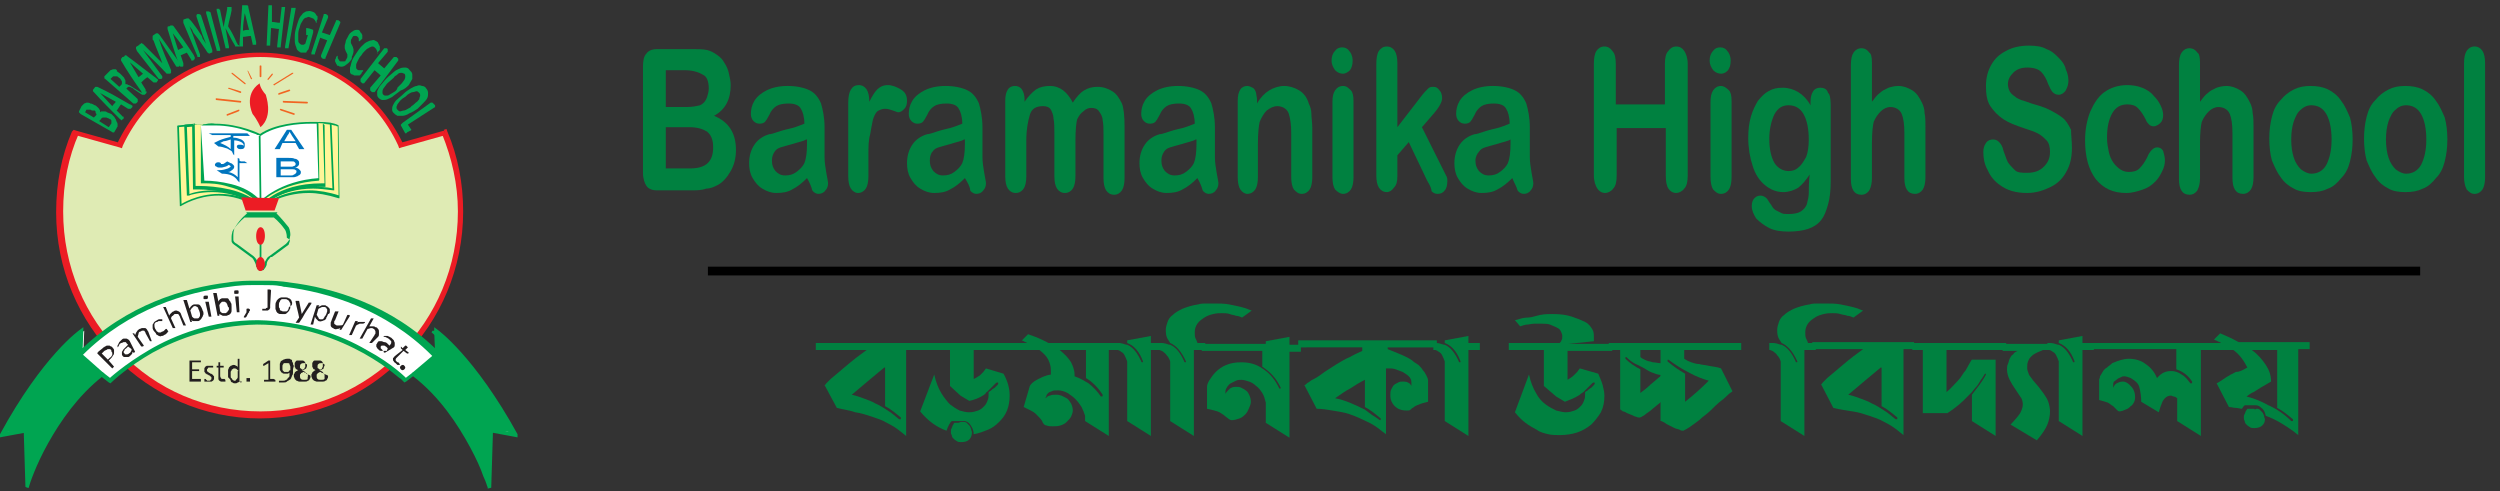 <?xml version="1.0" encoding="utf-8"?>
<!-- Generator: Adobe Illustrator 26.0.2, SVG Export Plug-In . SVG Version: 6.00 Build 0)  -->
<svg version="1.1" id="Layer_1" xmlns="http://www.w3.org/2000/svg" xmlns:xlink="http://www.w3.org/1999/xlink" x="0px" y="0px"
	 viewBox="0 0 285 56" style="enable-background:new 0 0 285 56;" xml:space="preserve">
<rect x="0" y="0" width="285" height="56" fill="#333333" stroke="none"/>
<style type="text/css">
	.st0{clip-path:url(#SVGID_00000016068433360987963170000011467137562813259961_);}
	.st1{fill:#DFEBB4;}
	.st2{fill:#EC1C24;}
	.st3{fill:#231F20;}
	.st4{clip-path:url(#SVGID_00000035497179174155824790000005357297962101444513_);}
	.st5{fill:#FFF698;}
	.st6{fill:#00A551;}
	.st7{fill:#FFFFFF;}
	.st8{fill:#0075BE;}
	.st9{clip-path:url(#SVGID_00000029007520010983894850000002931097480692775099_);}
	.st10{fill:#F16522;}
	.st11{fill:#008140;}
	.st12{fill:none;stroke:#000000;stroke-miterlimit:10;}
</style>
<g>
	<g>
		<defs>
			<rect id="SVGID_1_" x="-0.2" y="0.6" width="59.2" height="55.1"/>
		</defs>
		<clipPath id="SVGID_00000097493563127574790720000003827436173831780785_">
			<use xlink:href="#SVGID_1_"  style="overflow:visible;"/>
		</clipPath>
		<g style="clip-path:url(#SVGID_00000097493563127574790720000003827436173831780785_);">
			<path class="st1" d="M50.7,15.2l-5,1.4c-2.8-6.1-8.9-10.3-16.1-10.3c-7.1,0-13.2,4.2-16,10.3l-5-1.4c-1.2,2.8-1.8,5.8-1.8,9
				c0,12.8,10.2,23.1,22.9,23.1c12.6,0,22.9-10.3,22.9-23.1C52.5,21,51.9,17.9,50.7,15.2"/>
		</g>
		<g style="clip-path:url(#SVGID_00000097493563127574790720000003827436173831780785_);">
			<path class="st2" d="M50.7,15.2l-0.1-0.3l-5,1.4l0.1,0.3l0.3-0.1c-2.9-6.2-9.1-10.5-16.4-10.5c-7.2,0-13.4,4.3-16.3,10.5l0.3,0.1
				l0.1-0.3l-5-1.4l-0.3-0.1L8.2,15c-1.2,2.8-1.8,5.9-1.8,9.2c0,6.5,2.6,12.3,6.8,16.6c4.2,4.2,10,6.9,16.4,6.9S41.8,45,46,40.7
				c4.2-4.2,6.8-10.1,6.8-16.6c0-3.2-0.6-6.3-1.8-9.1l-0.1-0.3l-0.3,0.1L50.7,15.2l-0.3,0.1c1.1,2.7,1.8,5.7,1.8,8.8
				c0,6.3-2.5,12-6.6,16.1c-4.1,4.1-9.7,6.7-15.9,6.7c-6.2,0-11.9-2.5-15.9-6.7c-4.1-4.1-6.6-9.8-6.6-16.1c0-3.2,0.6-6.2,1.8-8.9
				l-0.3-0.1l-0.1,0.3l5,1.4l0.3,0.1l0.1-0.3c2.8-6,8.8-10.1,15.7-10.1c7,0,13,4.2,15.7,10.1l0.1,0.3l0.3-0.1l5-1.4L50.7,15.2
				l-0.3,0.1L50.7,15.2"/>
		</g>
	</g>
	<g>
		<path class="st3" d="M22.9,43.4C22.9,43.4,22.9,43.4,22.9,43.4c0,0.1,0,0.1,0,0.1c0,0,0,0,0,0c0,0,0,0,0,0h-1.2c0,0-0.1,0-0.1,0
			c0,0,0-0.1,0-0.1v-2.2c0,0,0-0.1,0-0.1c0,0,0.1,0,0.1,0h1.2c0,0,0,0,0,0c0,0,0,0,0,0c0,0,0,0,0,0c0,0,0,0,0,0.1c0,0,0,0,0,0.1
			c0,0,0,0,0,0c0,0,0,0,0,0c0,0,0,0,0,0h-1v0.8h0.8c0,0,0,0,0,0c0,0,0,0,0,0c0,0,0,0,0,0c0,0,0,0,0,0.1c0,0,0,0,0,0.1c0,0,0,0,0,0
			c0,0,0,0,0,0c0,0,0,0,0,0h-0.8v0.9h1c0,0,0,0,0,0c0,0,0,0,0,0C22.9,43.3,22.9,43.3,22.9,43.4C22.9,43.4,22.9,43.4,22.9,43.4z"/>
	</g>
	<g>
		<path class="st3" d="M24.4,43c0,0.1,0,0.2,0,0.2c0,0.1-0.1,0.1-0.1,0.2c-0.1,0-0.1,0.1-0.2,0.1c-0.1,0-0.2,0-0.3,0
			c-0.1,0-0.1,0-0.2,0c-0.1,0-0.1,0-0.1,0c0,0-0.1,0-0.1,0c0,0-0.1,0-0.1,0c0,0,0,0,0-0.1c0,0,0-0.1,0-0.1c0,0,0,0,0-0.1
			c0,0,0,0,0,0c0,0,0,0,0,0c0,0,0,0,0,0c0,0,0,0,0.1,0c0,0,0.1,0,0.1,0.1c0,0,0.1,0,0.1,0.1c0.1,0,0.1,0,0.2,0c0.1,0,0.1,0,0.1,0
			c0,0,0.1,0,0.1-0.1c0,0,0.1,0,0.1-0.1c0,0,0-0.1,0-0.1c0,0,0-0.1,0-0.1c0,0-0.1-0.1-0.1-0.1c0,0-0.1,0-0.1-0.1
			c-0.1,0-0.1,0-0.2-0.1c-0.1,0-0.1,0-0.2-0.1c-0.1,0-0.1-0.1-0.1-0.1c0,0-0.1-0.1-0.1-0.1c0-0.1,0-0.1,0-0.2c0-0.1,0-0.1,0-0.2
			c0-0.1,0.1-0.1,0.1-0.2c0.1,0,0.1-0.1,0.2-0.1c0.1,0,0.2,0,0.3,0c0,0,0.1,0,0.1,0s0.1,0,0.1,0c0,0,0.1,0,0.1,0c0,0,0,0,0.1,0
			c0,0,0,0,0,0c0,0,0,0,0,0c0,0,0,0,0,0c0,0,0,0,0,0.1c0,0,0,0,0,0.1c0,0,0,0,0,0c0,0,0,0,0,0c0,0,0,0,0,0c0,0,0,0,0,0
			c0,0,0,0-0.1,0c0,0-0.1,0-0.1,0c0,0-0.1,0-0.2,0c-0.1,0-0.1,0-0.1,0c0,0-0.1,0-0.1,0.1c0,0,0,0-0.1,0.1c0,0,0,0.1,0,0.1
			c0,0,0,0.1,0,0.1c0,0,0.1,0.1,0.1,0.1c0,0,0.1,0,0.1,0.1c0.1,0,0.1,0,0.2,0.1c0.1,0,0.1,0,0.2,0.1c0.1,0,0.1,0.1,0.1,0.1
			s0.1,0.1,0.1,0.1C24.4,42.9,24.4,43,24.4,43z"/>
		<path class="st3" d="M25.7,43.4C25.7,43.4,25.7,43.4,25.7,43.4c0,0.1,0,0.1,0,0.1c0,0,0,0,0,0c0,0,0,0-0.1,0c0,0-0.1,0-0.1,0
			c0,0-0.1,0-0.1,0c-0.1,0-0.2,0-0.2,0c-0.1,0-0.1-0.1-0.2-0.1c0,0-0.1-0.1-0.1-0.2c0-0.1,0-0.2,0-0.3v-1h-0.2c0,0,0,0,0,0
			c0,0,0-0.1,0-0.1c0,0,0,0,0-0.1c0,0,0,0,0,0c0,0,0,0,0,0c0,0,0,0,0,0h0.2v-0.4c0,0,0,0,0,0c0,0,0,0,0,0c0,0,0,0,0,0c0,0,0,0,0.1,0
			c0,0,0.1,0,0.1,0c0,0,0,0,0,0c0,0,0,0,0,0c0,0,0,0,0,0v0.4h0.4c0,0,0,0,0,0c0,0,0,0,0,0c0,0,0,0,0,0c0,0,0,0,0,0.1
			c0,0,0,0.1,0,0.1c0,0,0,0,0,0h-0.4v0.9c0,0.1,0,0.2,0.1,0.3c0,0.1,0.1,0.1,0.2,0.1c0,0,0.1,0,0.1,0c0,0,0,0,0.1,0c0,0,0,0,0,0
			c0,0,0,0,0,0c0,0,0,0,0,0C25.7,43.3,25.7,43.3,25.7,43.4C25.7,43.3,25.7,43.3,25.7,43.4C25.7,43.3,25.7,43.3,25.7,43.4z"/>
	</g>
	<g>
		<path class="st3" d="M27.6,43.5C27.6,43.5,27.6,43.5,27.6,43.5C27.5,43.5,27.5,43.5,27.6,43.5C27.5,43.5,27.5,43.5,27.6,43.5
			c-0.1,0.1-0.1,0.1-0.1,0.1c0,0,0,0-0.1,0c0,0,0,0,0,0c0,0,0,0,0,0c0,0,0,0,0,0v-0.2c-0.1,0.1-0.2,0.2-0.3,0.2
			c-0.1,0.1-0.2,0.1-0.3,0.1c-0.1,0-0.2,0-0.3-0.1c-0.1,0-0.2-0.1-0.2-0.2S26.1,43.1,26,43c0-0.1,0-0.2,0-0.4c0-0.1,0-0.3,0-0.4
			c0-0.1,0.1-0.2,0.1-0.3c0.1-0.1,0.1-0.1,0.2-0.2c0.1,0,0.2-0.1,0.3-0.1c0.1,0,0.2,0,0.3,0.1c0.1,0,0.2,0.1,0.2,0.2v-1c0,0,0,0,0,0
			c0,0,0,0,0,0c0,0,0,0,0,0c0,0,0,0,0.1,0c0,0,0.1,0,0.1,0c0,0,0,0,0,0c0,0,0,0,0,0c0,0,0,0,0,0V43.5z M27.2,42.3
			c-0.1-0.1-0.2-0.2-0.2-0.2C26.9,42,26.8,42,26.7,42c-0.1,0-0.1,0-0.2,0.1c-0.1,0-0.1,0.1-0.1,0.1c0,0.1-0.1,0.1-0.1,0.2
			c0,0.1,0,0.2,0,0.2c0,0.1,0,0.2,0,0.3c0,0.1,0,0.2,0.1,0.2c0,0.1,0.1,0.1,0.1,0.2c0.1,0,0.1,0.1,0.2,0.1c0,0,0.1,0,0.1,0
			c0,0,0.1,0,0.1-0.1c0,0,0.1-0.1,0.1-0.1c0,0,0.1-0.1,0.1-0.2V42.3z"/>
		<path class="st3" d="M28.5,43.3c0,0.1,0,0.1,0,0.2c0,0-0.1,0-0.2,0c-0.1,0-0.1,0-0.2,0c0,0,0-0.1,0-0.2c0-0.1,0-0.1,0-0.2
			c0,0,0.1,0,0.2,0c0.1,0,0.1,0,0.2,0C28.5,43.2,28.5,43.2,28.5,43.3z"/>
		<path class="st3" d="M31.4,43.4C31.4,43.4,31.4,43.4,31.4,43.4c0,0.1,0,0.1,0,0.1c0,0,0,0,0,0c0,0,0,0,0,0h-1.3c0,0,0,0,0,0
			c0,0,0,0,0,0c0,0,0,0,0,0c0,0,0,0,0-0.1c0,0,0,0,0-0.1c0,0,0,0,0,0c0,0,0,0,0,0c0,0,0,0,0,0h0.5v-1.9l-0.5,0.3c0,0,0,0-0.1,0
			c0,0,0,0,0,0c0,0,0,0,0,0c0,0,0,0,0-0.1c0,0,0,0,0-0.1c0,0,0,0,0,0c0,0,0,0,0,0c0,0,0,0,0,0l0.6-0.4c0,0,0,0,0,0c0,0,0,0,0,0
			c0,0,0,0,0,0c0,0,0,0,0.1,0c0,0,0.1,0,0.1,0c0,0,0,0,0,0c0,0,0,0,0,0c0,0,0,0,0,0v2.1h0.4c0,0,0,0,0,0
			C31.4,43.3,31.4,43.3,31.4,43.4C31.4,43.3,31.4,43.3,31.4,43.4C31.4,43.4,31.4,43.4,31.4,43.4z"/>
		<path class="st3" d="M33.4,42.2c0,0.1,0,0.2,0,0.3c0,0.1,0,0.2-0.1,0.3c0,0.1-0.1,0.2-0.1,0.3c-0.1,0.1-0.1,0.2-0.2,0.2
			c-0.1,0.1-0.2,0.1-0.3,0.2s-0.2,0.1-0.4,0.1c-0.1,0-0.1,0-0.2,0c-0.1,0-0.1,0-0.1,0c0,0-0.1,0-0.1,0c0,0,0,0-0.1,0c0,0,0,0,0,0
			c0,0,0,0,0-0.1c0,0,0,0,0-0.1c0,0,0,0,0,0c0,0,0,0,0,0c0,0,0,0,0,0c0,0,0,0,0.1,0c0,0,0.1,0,0.1,0c0,0,0.1,0,0.1,0
			c0.1,0,0.1,0,0.2,0c0.1,0,0.2,0,0.3-0.1c0.1,0,0.2-0.1,0.2-0.2C33,43,33,42.9,33,42.8c0-0.1,0-0.2,0-0.3c-0.1,0-0.1,0.1-0.2,0.1
			c-0.1,0-0.2,0-0.3,0c-0.1,0-0.3,0-0.3-0.1c-0.1,0-0.2-0.1-0.2-0.2c-0.1-0.1-0.1-0.1-0.1-0.2c0-0.1,0-0.2,0-0.3c0-0.1,0-0.2,0-0.3
			s0.1-0.2,0.1-0.3c0.1-0.1,0.2-0.1,0.3-0.2c0.1,0,0.2-0.1,0.4-0.1c0.1,0,0.2,0,0.3,0c0.1,0,0.1,0.1,0.2,0.1c0.1,0,0.1,0.1,0.1,0.2
			c0,0.1,0.1,0.1,0.1,0.2c0,0.1,0,0.2,0.1,0.3C33.4,42,33.4,42.1,33.4,42.2z M33.1,42.2c0-0.2,0-0.3,0-0.4c0-0.1-0.1-0.2-0.1-0.3
			c0-0.1-0.1-0.1-0.2-0.1c-0.1,0-0.1,0-0.2,0c-0.1,0-0.2,0-0.2,0c-0.1,0-0.1,0.1-0.1,0.1c0,0-0.1,0.1-0.1,0.2c0,0.1,0,0.1,0,0.2
			c0,0.1,0,0.1,0,0.2c0,0.1,0,0.1,0.1,0.2c0,0,0.1,0.1,0.1,0.1c0.1,0,0.1,0,0.2,0c0.1,0,0.2,0,0.3,0C32.9,42.3,33,42.2,33.1,42.2z"
			/>
		<path class="st3" d="M35.4,42.9c0,0.1,0,0.2-0.1,0.3c0,0.1-0.1,0.2-0.2,0.2c-0.1,0.1-0.2,0.1-0.3,0.1c-0.1,0-0.2,0-0.4,0
			c-0.1,0-0.2,0-0.3,0c-0.1,0-0.2-0.1-0.3-0.1c-0.1-0.1-0.1-0.1-0.2-0.2c0-0.1-0.1-0.2-0.1-0.3c0-0.1,0-0.1,0-0.2
			c0-0.1,0.1-0.1,0.1-0.2c0-0.1,0.1-0.1,0.2-0.2c0.1,0,0.1-0.1,0.2-0.1c-0.1,0-0.1-0.1-0.2-0.1c-0.1,0-0.1-0.1-0.1-0.1
			c0-0.1-0.1-0.1-0.1-0.2c0-0.1,0-0.1,0-0.2c0-0.1,0-0.2,0-0.2c0-0.1,0.1-0.1,0.1-0.2c0.1-0.1,0.1-0.1,0.2-0.1c0.1,0,0.2,0,0.3,0
			c0.1,0,0.2,0,0.3,0s0.2,0.1,0.2,0.1c0.1,0.1,0.1,0.1,0.1,0.2c0,0.1,0,0.1,0,0.2c0,0.1,0,0.1,0,0.2c0,0.1-0.1,0.1-0.1,0.2
			c0,0.1-0.1,0.1-0.1,0.1c-0.1,0-0.1,0.1-0.2,0.1c0.1,0,0.2,0.1,0.2,0.1c0.1,0,0.1,0.1,0.2,0.1c0,0.1,0.1,0.1,0.1,0.2
			C35.4,42.8,35.4,42.8,35.4,42.9z M35.1,42.9c0-0.1,0-0.1,0-0.2c0,0-0.1-0.1-0.1-0.1c0,0-0.1-0.1-0.2-0.1c-0.1,0-0.1-0.1-0.2-0.1
			c-0.1,0-0.1,0.1-0.2,0.1c-0.1,0-0.1,0.1-0.1,0.1c0,0-0.1,0.1-0.1,0.1c0,0,0,0.1,0,0.2c0,0.1,0,0.2,0.1,0.3
			c0.1,0.1,0.2,0.1,0.4,0.1c0.2,0,0.3,0,0.4-0.1C35,43.1,35.1,43.1,35.1,42.9z M35,41.7c0-0.1,0-0.1,0-0.1c0,0,0-0.1-0.1-0.1
			c0,0-0.1-0.1-0.1-0.1s-0.1,0-0.2,0c-0.1,0-0.2,0-0.3,0.1c-0.1,0.1-0.1,0.1-0.1,0.3c0,0,0,0.1,0,0.1c0,0,0,0.1,0.1,0.1
			c0,0,0.1,0.1,0.1,0.1c0.1,0,0.1,0.1,0.2,0.1c0.1-0.1,0.2-0.1,0.3-0.2C35,41.8,35,41.7,35,41.7z"/>
		<path class="st3" d="M37.4,42.9c0,0.1,0,0.2-0.1,0.3c0,0.1-0.1,0.2-0.2,0.2c-0.1,0.1-0.2,0.1-0.3,0.1c-0.1,0-0.2,0-0.4,0
			c-0.1,0-0.2,0-0.3,0c-0.1,0-0.2-0.1-0.3-0.1c-0.1-0.1-0.1-0.1-0.2-0.2c0-0.1-0.1-0.2-0.1-0.3c0-0.1,0-0.1,0-0.2
			c0-0.1,0.1-0.1,0.1-0.2c0-0.1,0.1-0.1,0.2-0.2s0.1-0.1,0.2-0.1c-0.1,0-0.1-0.1-0.2-0.1c-0.1,0-0.1-0.1-0.1-0.1
			c0-0.1-0.1-0.1-0.1-0.2c0-0.1,0-0.1,0-0.2c0-0.1,0-0.2,0-0.2c0-0.1,0.1-0.1,0.1-0.2c0.1-0.1,0.1-0.1,0.2-0.1c0.1,0,0.2,0,0.3,0
			c0.1,0,0.2,0,0.3,0c0.1,0,0.2,0.1,0.2,0.1c0.1,0.1,0.1,0.1,0.1,0.2c0,0.1,0,0.1,0,0.2c0,0.1,0,0.1,0,0.2c0,0.1-0.1,0.1-0.1,0.2
			c0,0.1-0.1,0.1-0.1,0.1c-0.1,0-0.1,0.1-0.2,0.1c0.1,0,0.2,0.1,0.2,0.1c0.1,0,0.1,0.1,0.2,0.1c0,0.1,0.1,0.1,0.1,0.2
			C37.4,42.8,37.4,42.8,37.4,42.9z M37,42.9c0-0.1,0-0.1,0-0.2c0,0-0.1-0.1-0.1-0.1c0,0-0.1-0.1-0.2-0.1c-0.1,0-0.1-0.1-0.2-0.1
			c-0.1,0-0.1,0.1-0.2,0.1c-0.1,0-0.1,0.1-0.1,0.1c0,0-0.1,0.1-0.1,0.1c0,0,0,0.1,0,0.2c0,0.1,0,0.2,0.1,0.3
			c0.1,0.1,0.2,0.1,0.4,0.1c0.2,0,0.3,0,0.4-0.1C37,43.1,37,43.1,37,42.9z M37,41.7c0-0.1,0-0.1,0-0.1c0,0,0-0.1-0.1-0.1
			c0,0-0.1-0.1-0.1-0.1s-0.1,0-0.2,0c-0.1,0-0.2,0-0.3,0.1c-0.1,0.1-0.1,0.1-0.1,0.3c0,0,0,0.1,0,0.1c0,0,0,0.1,0.1,0.1
			c0,0,0.1,0.1,0.1,0.1c0.1,0,0.1,0.1,0.2,0.1c0.1-0.1,0.2-0.1,0.3-0.2C36.9,41.8,37,41.7,37,41.7z"/>
	</g>
	<g>
		<defs>
			<rect id="SVGID_00000152943211653724048780000015131049762987881140_" x="-0.2" y="0.6" width="59.2" height="55.1"/>
		</defs>
		<clipPath id="SVGID_00000127024638373964670390000008802163874611658153_">
			<use xlink:href="#SVGID_00000152943211653724048780000015131049762987881140_"  style="overflow:visible;"/>
		</clipPath>
		<g style="clip-path:url(#SVGID_00000127024638373964670390000008802163874611658153_);">
			<path class="st5" d="M36.2,14c1.9,0,2.4,0.4,2.4,0.4l0.1,8.1c-5.4-1.8-9,1.3-9,1.3c-4.8-3.2-9.1-0.3-9.1-0.3l-0.3-9l1.1-0.1
				c0,0,7.8-0.4,8.2,2.5C29.5,16.7,34.5,14,36.2,14"/>
		</g>
		<g style="clip-path:url(#SVGID_00000127024638373964670390000008802163874611658153_);">
			<path class="st6" d="M36.2,14L36.2,14c0.1,0.1,0.1,0.1,0.2,0.1c0.9,0,1.4,0.1,1.7,0.2c0.2,0,0.3,0.1,0.3,0.1c0,0,0.1,0,0.1,0l0,0
				l0,0l0,0l0,0v0l0,0l0,0l0.1-0.1l-0.1,0l0.1,8.1l0.1,0l0-0.1c-1.2-0.4-2.4-0.6-3.4-0.6c-3.5,0-5.6,1.9-5.6,1.9l0.1,0.1l0-0.1
				c-1.7-1.2-3.4-1.5-4.8-1.5c-2.6,0-4.4,1.2-4.4,1.2l0,0.1l0.1,0l-0.3-9l-0.1,0l0,0.1l1.1-0.1l0-0.1l0,0.1c0,0,0.1,0,0.3,0
				c0.2,0,0.4,0,0.7,0c1,0,2.8,0.1,4.3,0.4c0.7,0.2,1.4,0.4,2,0.7c0.5,0.3,0.8,0.7,0.9,1.3c0,0,0,0.1,0,0.1c0,0,0.1,0,0.1,0
				c0,0,0.1,0,0.2-0.1c0.5-0.3,1.7-0.9,3-1.5c0.6-0.3,1.3-0.6,1.9-0.8C35.3,14.2,35.8,14.1,36.2,14L36.2,14L36.2,14
				c-0.4-0.1-1.1,0.1-1.8,0.4c-2.1,0.8-4.9,2.3-4.9,2.3l0,0.1l0.1,0c-0.1-0.6-0.5-1.1-1-1.4c-0.8-0.5-2-0.8-3.2-1
				c-1.2-0.2-2.4-0.2-3.1-0.2c-0.6,0-0.9,0-0.9,0h0l-1.1,0.1c0,0-0.1,0-0.1,0.1l0.3,9c0,0,0,0.1,0,0.1c0,0,0.1,0,0.1,0l0,0
				c0.2-0.1,1.9-1.2,4.3-1.2c1.4,0,3.1,0.4,4.7,1.5c0,0,0.1,0,0.1,0l0,0c0.2-0.2,2.3-1.8,5.5-1.8c1,0,2.1,0.2,3.4,0.6
				c0,0,0.1,0,0.1,0c0,0,0,0,0-0.1l-0.1-8.1c0,0,0,0,0-0.1c0,0-0.5-0.4-2.2-0.4C36.3,13.9,36.2,13.9,36.2,14L36.2,14"/>
		</g>
		<g style="clip-path:url(#SVGID_00000127024638373964670390000008802163874611658153_);">
			<path class="st5" d="M36.7,14.1l1,0l0.3,7.5c-5.6-1.1-8.4,2-8.4,2c-4-3.1-8.2-1.4-8.2-1.4l-0.3-7.9l1.1-0.1
				C22.2,14.2,30,18.1,36.7,14.1"/>
		</g>
		<g style="clip-path:url(#SVGID_00000127024638373964670390000008802163874611658153_);">
			<path class="st6" d="M36.7,14.1L36.7,14.1l1,0.1l0-0.1l-0.1,0l0.3,7.5l0.1,0l0-0.1c-0.8-0.2-1.6-0.2-2.3-0.2
				c-4.1,0-6.1,2.3-6.1,2.3l0.1,0.1l0.1-0.1c-1.9-1.5-3.9-1.9-5.5-1.9c-1.7,0-2.8,0.4-2.8,0.5l0,0.1l0.1,0l-0.3-7.9l-0.1,0l0,0.1
				l1.1-0.1l0-0.1l0,0.1c0,0,3.4,1.7,7.7,1.7C32,16,34.4,15.5,36.7,14.1L36.7,14.1L36.7,14.1L36.7,14.1L36.7,14.1
				c-2.3,1.3-4.7,1.7-6.9,1.7c-2.1,0-4-0.4-5.4-0.8c-0.7-0.2-1.2-0.4-1.6-0.6c-0.2-0.1-0.3-0.1-0.4-0.2c-0.1,0-0.2-0.1-0.2-0.1l0,0
				l-1.1,0.1c0,0-0.1,0-0.1,0.1l0.3,7.9c0,0,0,0.1,0,0.1c0,0,0.1,0,0.1,0c0,0,0,0,0.1,0c0.2-0.1,1.3-0.4,2.7-0.4
				c1.5,0,3.5,0.4,5.4,1.8c0,0,0.1,0,0.1,0l0,0c0.2-0.2,2.2-2.2,6-2.2c0.7,0,1.5,0.1,2.3,0.2c0,0,0.1,0,0.1,0c0,0,0,0,0-0.1
				l-0.3-7.5c0,0,0-0.1-0.1-0.1L36.7,14.1L36.7,14.1L36.7,14.1"/>
		</g>
		<g style="clip-path:url(#SVGID_00000127024638373964670390000008802163874611658153_);">
			<path class="st5" d="M36,14l0.9,0.1l0.1,6.9c-5.6-0.1-7.4,2.6-7.4,2.6c-2.3-2.6-7.6-2.2-7.6-2.2L22,14.2h1.2
				C23.2,14.2,32.1,17.2,36,14"/>
		</g>
		<g style="clip-path:url(#SVGID_00000127024638373964670390000008802163874611658153_);">
			<path class="st6" d="M36,14L36,14l0.9,0.2l0-0.1l-0.1,0L37,21l0.1,0l0-0.1c-0.1,0-0.3,0-0.4,0c-5.3,0-7.1,2.7-7.1,2.7l0.1,0
				l0.1-0.1c-0.9-1-2.3-1.6-3.6-1.9c-1.3-0.3-2.6-0.4-3.4-0.4c-0.4,0-0.6,0-0.6,0l0,0.1l0.1,0l-0.1-7.2l-0.1,0v0.1h1.2v-0.1l0,0.1
				c0,0,3.8,1.3,7.5,1.3C32.7,15.6,34.7,15.2,36,14L36,14L36,14L36,14L36,14c-1.4,1-3.4,1.4-5.4,1.4c-1.9,0-3.7-0.3-5.1-0.6
				c-0.7-0.2-1.3-0.3-1.7-0.4c-0.2-0.1-0.4-0.1-0.5-0.1c-0.1,0-0.2-0.1-0.2-0.1l0,0H22c0,0,0,0-0.1,0c0,0,0,0,0,0.1l0.1,7.2
				c0,0,0,0,0,0.1c0,0,0,0,0.1,0c0,0,0.1,0,0.2,0c0.1,0,0.3,0,0.4,0c0.7,0,2,0.1,3.3,0.4c1.3,0.3,2.7,0.9,3.5,1.9c0,0,0,0,0.1,0
				c0,0,0.1,0,0.1,0l0,0c0.1-0.1,1.8-2.6,6.9-2.6c0.1,0,0.2,0,0.4,0c0,0,0,0,0.1,0c0,0,0,0,0-0.1l-0.1-6.9c0,0,0-0.1-0.1-0.1L36,14
				C36,13.9,36,13.9,36,14L36,14"/>
		</g>
		<g style="clip-path:url(#SVGID_00000127024638373964670390000008802163874611658153_);">
			<path class="st7" d="M22.9,14.3l0.1,6.5c0,0,4.5-0.3,6.6,2.3c0,0,2.2-2.4,6.8-2.7L36.2,14c0,0-4.2-0.3-6.5,1.4
				C29.6,15.4,26.5,13.7,22.9,14.3"/>
		</g>
		<g style="clip-path:url(#SVGID_00000127024638373964670390000008802163874611658153_);">
			<path class="st6" d="M22.9,14.3L22.9,14.3l0,6.5c0,0,0,0,0,0.1c0,0,0,0,0.1,0c0,0,0,0,0.1,0c0.1,0,0.1,0,0.2,0
				c0.5,0,1.6,0,2.8,0.4c1.2,0.3,2.5,0.9,3.3,1.9c0,0,0,0,0.1,0c0,0,0,0,0.1,0l0,0c0.3-0.3,2.4-2.3,6.7-2.6c0,0,0.1,0,0.1-0.1
				L36.3,14c0,0,0-0.1-0.1-0.1c0,0-0.3,0-0.8,0c-1.3,0-4.1,0.2-5.8,1.4l0.1,0.1l0-0.1c0,0-2.3-1.2-5.2-1.2
				C24,14,23.5,14.1,22.9,14.3C22.9,14.2,22.8,14.2,22.9,14.3L22.9,14.3L22.9,14.3c0.5,0,1.1,0,1.6,0c1.4,0,2.7,0.3,3.6,0.6
				c0.5,0.2,0.8,0.3,1.1,0.4c0.1,0.1,0.2,0.1,0.3,0.1c0.1,0,0.1,0.1,0.1,0.1c0,0,0.1,0,0.1,0c1.7-1.2,4.4-1.4,5.7-1.4
				c0.2,0,0.4,0,0.6,0c0.1,0,0.2,0,0.2,0l0-0.1l-0.1,0l0.2,6.4l0.1,0l0-0.1c-4.6,0.3-6.8,2.7-6.8,2.7l0.1,0.1l0.1-0.1
				c-0.9-1.1-2.2-1.7-3.4-2c-1.2-0.3-2.3-0.4-2.9-0.4c-0.2,0-0.3,0-0.3,0l0,0.1l0.1,0L22.9,14.3L22.9,14.3L22.9,14.3L22.9,14.3"/>
		</g>
	</g>
	<g>
		<path class="st8" d="M28.5,15.5h-1.9v0.2c0,0,0,0,0.1,0c0.3,0,0.5,0.1,0.8,0.2c0.2,0.1,0.4,0.3,0.4,0.5c0,0.1,0,0.1,0,0.2
			c0,0.1,0,0.2-0.1,0.3c-0.1,0.1-0.2,0.1-0.4,0.1c-0.1,0-0.2,0-0.3-0.1c-0.1-0.1-0.1-0.1-0.1-0.2c0-0.1,0.1-0.2,0.2-0.2
			c0.1,0,0.1,0,0.2,0c0.1,0,0.2,0,0.4,0.1c0,0,0,0,0,0c0-0.1-0.1-0.3-0.3-0.4c-0.2-0.1-0.5-0.2-0.8-0.2v1.7l-0.1-0.1l-0.1-0.2
			c0-0.1-0.1-0.2-0.3-0.3c-0.2-0.1-0.3-0.2-0.4-0.2c-0.3-0.1-0.6-0.2-0.9-0.2l-0.5-0.4c0.2-0.1,0.4-0.2,0.6-0.3
			c0.5-0.2,0.9-0.3,1.3-0.4v-0.2h-2.1l-0.4-0.2h4.4L28.5,15.5z M26.3,17v-1.1c-0.3,0.1-0.6,0.2-0.8,0.2c0,0-0.2,0.1-0.4,0.2
			C25.6,16.5,26,16.7,26.3,17z"/>
	</g>
	<g>
		<path class="st8" d="M31.3,17l1.4-2.2h0.5l1.5,2.2h-0.6l-0.4-0.7h-1.5L31.9,17H31.3z M32.4,16.1h1.3l-0.4-0.6
			c-0.1-0.2-0.2-0.3-0.3-0.5c0,0.1-0.1,0.3-0.2,0.4L32.4,16.1z"/>
	</g>
	<g>
		<path class="st8" d="M31.5,20.2V18h1.4c0.3,0,0.5,0,0.7,0.1c0.2,0,0.3,0.1,0.4,0.2c0.1,0.1,0.1,0.2,0.1,0.3c0,0.1,0,0.2-0.1,0.3
			c-0.1,0.1-0.2,0.2-0.4,0.2c0.2,0,0.4,0.1,0.5,0.2c0.1,0.1,0.2,0.2,0.2,0.3c0,0.1,0,0.2-0.1,0.3C34.1,20,34,20,33.9,20.1
			c-0.1,0-0.2,0.1-0.4,0.1c-0.2,0-0.4,0-0.6,0H31.5z M32,19h0.8c0.2,0,0.4,0,0.5,0c0.1,0,0.2-0.1,0.3-0.1c0.1-0.1,0.1-0.1,0.1-0.2
			c0-0.1,0-0.1-0.1-0.2c-0.1-0.1-0.1-0.1-0.3-0.1c-0.1,0-0.3,0-0.6,0H32V19z M32,20h0.9c0.2,0,0.3,0,0.3,0c0.1,0,0.2,0,0.3-0.1
			c0.1,0,0.1-0.1,0.2-0.1c0-0.1,0.1-0.1,0.1-0.2c0-0.1,0-0.2-0.1-0.2c-0.1-0.1-0.2-0.1-0.3-0.1c-0.1,0-0.3,0-0.5,0H32V20z"/>
	</g>
	<g>
		<path class="st8" d="M28.2,18.6h-0.9v2.2l-0.1-0.1c0,0-0.1-0.1-0.1-0.1c-0.3-0.5-0.9-0.8-1.8-0.8l-0.6-0.4c0.1,0,0.2,0,0.3,0
			c0.4,0,0.7-0.1,1-0.2c0.2-0.1,0.3-0.2,0.3-0.2c0-0.1-0.1-0.1-0.2-0.2c-0.1,0-0.1,0.1-0.2,0.1c-0.1,0.1-0.3,0.1-0.6,0.2
			c-0.1,0-0.2,0-0.3,0c-0.1,0-0.2,0-0.3-0.1c-0.1,0-0.2-0.1-0.2-0.2c0-0.1,0-0.1,0.1-0.2s0.2-0.1,0.3-0.1c0.2,0,0.3,0.1,0.3,0.2
			c0,0,0.1,0,0.2,0c0.1,0,0.2-0.1,0.5-0.3l0.4,0.2c0.1,0,0.2,0.1,0.3,0.2c0,0,0.1,0.1,0.1,0.2c0,0.2-0.1,0.3-0.4,0.5
			c-0.1,0.1-0.2,0.1-0.3,0.1c0.5,0.1,0.8,0.3,1.1,0.6V18l0.2,0.1c0,0,0,0.1,0,0.1c0,0.1,0,0.1,0,0.1c0,0,0.1,0.1,0.2,0.1h0.4
			L28.2,18.6z"/>
	</g>
	<g>
		<defs>
			<rect id="SVGID_00000178921499035715089280000004542270976098784157_" x="-0.2" y="0.6" width="59.2" height="55.1"/>
		</defs>
		<clipPath id="SVGID_00000127043330927150248050000006408482175258663353_">
			<use xlink:href="#SVGID_00000178921499035715089280000004542270976098784157_"  style="overflow:visible;"/>
		</clipPath>
		<g style="clip-path:url(#SVGID_00000127043330927150248050000006408482175258663353_);">
			<path class="st2" d="M29.7,14.5c0,0-0.4-0.9-0.9-1.5c0,0-1.1-2.2,0.8-3.5c0,0,0,0.5,0.7,1.3C30.3,10.9,31.2,13.2,29.7,14.5"/>
		</g>
		<g style="clip-path:url(#SVGID_00000127043330927150248050000006408482175258663353_);">
			<path class="st10" d="M24.6,11.4l2.8,0.3c0,0,0.1,0,0.1-0.1c0,0,0-0.1-0.1-0.1l-2.8-0.3C24.6,11.2,24.6,11.3,24.6,11.4
				C24.6,11.4,24.6,11.4,24.6,11.4"/>
		</g>
		<g style="clip-path:url(#SVGID_00000127043330927150248050000006408482175258663353_);">
			<path class="st10" d="M26,10.1l1.4,0.5c0,0,0.1,0,0.1-0.1c0,0,0-0.1-0.1-0.1L26.1,10c0,0-0.1,0-0.1,0.1C26,10.1,26,10.1,26,10.1"
				/>
		</g>
		<g style="clip-path:url(#SVGID_00000127043330927150248050000006408482175258663353_);">
			<path class="st10" d="M26.4,8.4l1.5,1.2c0,0,0.1,0,0.1,0c0,0,0-0.1,0-0.1l-1.5-1.2c0,0-0.1,0-0.1,0C26.4,8.4,26.4,8.4,26.4,8.4"
				/>
		</g>
		<g style="clip-path:url(#SVGID_00000127043330927150248050000006408482175258663353_);">
			<path class="st10" d="M28.3,8.3L28.6,9c0,0,0.1,0.1,0.1,0c0,0,0.1-0.1,0-0.1l-0.4-0.8c0,0-0.1-0.1-0.1,0
				C28.3,8.2,28.3,8.2,28.3,8.3"/>
		</g>
		<g style="clip-path:url(#SVGID_00000127043330927150248050000006408482175258663353_);">
			<path class="st10" d="M29.6,7.5v1.2c0,0,0,0.1,0.1,0.1c0,0,0.1,0,0.1-0.1V7.5C29.8,7.5,29.7,7.4,29.6,7.5
				C29.6,7.4,29.6,7.5,29.6,7.5"/>
		</g>
		<g style="clip-path:url(#SVGID_00000127043330927150248050000006408482175258663353_);">
			<path class="st10" d="M31,8.4L30.5,9c0,0,0,0.1,0,0.1c0,0,0.1,0,0.1,0l0.5-0.6c0,0,0-0.1,0-0.1C31.1,8.4,31.1,8.4,31,8.4"/>
		</g>
		<g style="clip-path:url(#SVGID_00000127043330927150248050000006408482175258663353_);">
			<path class="st10" d="M33.3,8.3l-2.1,1.3c0,0-0.1,0.1,0,0.1c0,0,0.1,0.1,0.1,0l2.1-1.3c0,0,0.1-0.1,0-0.1
				C33.4,8.3,33.4,8.3,33.3,8.3"/>
		</g>
		<g style="clip-path:url(#SVGID_00000127043330927150248050000006408482175258663353_);">
			<path class="st10" d="M31.8,10.8l1.2-0.4c0,0,0.1-0.1,0.1-0.1c0,0-0.1-0.1-0.1-0.1l-1.2,0.4c0,0-0.1,0.1-0.1,0.1
				C31.7,10.8,31.8,10.8,31.8,10.8"/>
		</g>
		<g style="clip-path:url(#SVGID_00000127043330927150248050000006408482175258663353_);">
			<path class="st10" d="M32.3,11.7l2.7,0.1c0,0,0.1,0,0.1-0.1c0,0,0-0.1-0.1-0.1l-2.7-0.1C32.2,11.5,32.2,11.5,32.3,11.7
				C32.2,11.6,32.2,11.7,32.3,11.7"/>
		</g>
		<g style="clip-path:url(#SVGID_00000127043330927150248050000006408482175258663353_);">
			<path class="st10" d="M32,12.6l1.5,0.5c0,0,0.1,0,0.1-0.1c0,0,0-0.1-0.1-0.1l-1.5-0.5c0,0-0.1,0-0.1,0.1
				C31.9,12.5,31.9,12.5,32,12.6"/>
		</g>
		<g style="clip-path:url(#SVGID_00000127043330927150248050000006408482175258663353_);">
			<path class="st10" d="M27.2,12.5L25.9,13c0,0-0.1,0.1-0.1,0.1c0,0,0.1,0.1,0.1,0.1l1.3-0.5c0,0,0.1-0.1,0.1-0.1
				C27.3,12.5,27.3,12.5,27.2,12.5"/>
		</g>
		<g style="clip-path:url(#SVGID_00000127043330927150248050000006408482175258663353_);">
			<polyline class="st6" points="29.5,15.5 29.6,22.9 29.8,22.9 29.7,15.5 			"/>
		</g>
		<g style="clip-path:url(#SVGID_00000127043330927150248050000006408482175258663353_);">
			<polygon class="st2" points="27.5,22.5 28,24 31.3,24 31.8,22.6 			"/>
		</g>
		<g style="clip-path:url(#SVGID_00000127043330927150248050000006408482175258663353_);">
			<path class="st6" d="M33,27.3L33,27.3l0.1-0.5c0-0.6-0.2-0.9-0.2-0.9l0,0l0,0c-0.8-1-1.3-1.5-1.4-1.6l0,0l0.1,0l0,0l0-0.1h-0.1h0
				h-3.3h0h-0.1l0,0.1l0,0l0.1,0l0,0c-0.1,0.1-0.7,0.5-1.4,1.6l0,0l0,0c0,0-0.2,0.3-0.2,0.9v0.5h0.1l-0.1,0l0,0c0,0.1,0,0.3,0.4,0.5
				l0,0l0,0l1.9,1.4l0,0l0,0l0,0c0.1,0.1,0.5,0.4,0.5,1v0l0,0c0,0,0.1,0.1,0.1,0.3c0,0.1,0.1,0.1,0.2,0.2c0.1,0.1,0.1,0.1,0.2,0.1
				l0,0l0-0.1l0,0.1l0,0c0.1,0,0.2,0,0.2-0.1c0.2-0.2,0.3-0.5,0.3-0.5l0,0v0c0-0.3,0.1-0.5,0.3-0.7c0.1-0.1,0.1-0.2,0.2-0.2
				c0,0,0,0,0.1,0l0,0l0,0l0,0l1.9-1.4l0,0l0,0C33,27.6,33.1,27.4,33,27.3L33,27.3L33,27.3L33,27.3L33,27.3L33,27.3L33,27.3L33,27.3
				L33,27.3L33,27.3L33,27.3L33,27.3c-0.1,0.1-0.1,0.2-0.4,0.5v0h0l-1.9,1.4l0,0l0,0c0,0-0.2,0.1-0.3,0.3c-0.1,0.2-0.3,0.4-0.3,0.8
				h0.1l-0.1,0c0,0,0,0,0,0.1c0,0.1-0.1,0.2-0.2,0.3c-0.1,0.1-0.2,0.2-0.2,0.2l0,0l0,0l0,0l0,0c-0.1,0-0.1,0-0.2-0.1
				c-0.1-0.1-0.2-0.2-0.2-0.3c0,0,0-0.1-0.1-0.1c0,0,0,0,0,0l-0.1,0h0.1c0-0.3-0.2-0.6-0.3-0.8c-0.1-0.2-0.3-0.3-0.3-0.3l0,0l0,0
				l-1.9-1.4h0l0,0c-0.3-0.2-0.3-0.4-0.3-0.4l0,0l0,0l0,0l0,0l0,0l0,0l0,0l0,0v0v-0.5c0-0.3,0.1-0.5,0.1-0.6c0-0.1,0.1-0.1,0.1-0.2
				l0,0l0,0l0,0v0c0.7-1,1.3-1.4,1.4-1.5l0,0l0,0l0,0l-0.1,0v0.1h0h3.3h0v-0.1l-0.1,0l0,0l0,0l0,0c0.1,0.1,0.7,0.5,1.4,1.5v0l0,0
				c0,0,0.2,0.3,0.2,0.9L33,27.3L33,27.3L33,27.3L33,27.3"/>
		</g>
		<g style="clip-path:url(#SVGID_00000127043330927150248050000006408482175258663353_);">
			<polyline class="st6" points="29.6,26.7 29.6,30.7 29.8,30.7 29.8,26.7 			"/>
		</g>
		<g style="clip-path:url(#SVGID_00000127043330927150248050000006408482175258663353_);">
			<path class="st2" d="M30.2,26.9c0,0.5-0.2,1-0.5,1c-0.3,0-0.5-0.4-0.5-1c0-0.5,0.2-1,0.5-1C30,25.9,30.2,26.3,30.2,26.9"/>
		</g>
		<g style="clip-path:url(#SVGID_00000127043330927150248050000006408482175258663353_);">
			<path class="st2" d="M30.2,30.1c0,0.4-0.2,0.8-0.5,0.8c-0.3,0-0.5-0.3-0.5-0.8c0-0.4,0.2-0.8,0.5-0.8
				C30,29.3,30.2,29.7,30.2,30.1"/>
		</g>
		<g style="clip-path:url(#SVGID_00000127043330927150248050000006408482175258663353_);">
			<path class="st7" d="M2.9,49l0.2,6.5c0,0,2.4-8.1,8.5-12.8l0.1-0.1l0.9,0.7c0,0,6.5-6.6,16.9-6.7c10.4,0.1,16.9,6.7,16.9,6.7
				l0.9-0.7l0.1,0.1c6.1,4.7,8.5,12.8,8.5,12.8l0.2-6.5l2.7,0.5c-4.9-8.9-9.1-11.8-9.1-11.8l0.1,2.6c-5.4-5.4-12-7.3-16.8-7.9
				c0,0-1.2-0.3-3.3-0.2c-2.1-0.1-3.4,0.2-3.4,0.2c-4.9,0.6-11.5,2.5-16.8,7.9l0.1-2.6c0,0-4.1,2.9-9.1,11.8L2.9,49z"/>
		</g>
		<g style="clip-path:url(#SVGID_00000127043330927150248050000006408482175258663353_);">
			<path class="st6" d="M2.9,49l-0.2,0l0.2,6.5l0.4,0.1c0,0,0,0,0-0.1c0.1-0.4,0.8-2.5,2.2-5c1.4-2.5,3.4-5.4,6.2-7.6l0,0l0,0
				l0.1-0.1l-0.2-0.1l-0.1,0.2l0.9,0.7l0.2,0.1l0.1-0.1l0,0c0.2-0.2,1.9-1.8,4.7-3.4c2.9-1.6,7-3.1,11.9-3.2l0-0.2l0,0.2
				c5.1,0,9.3,1.7,12.2,3.3c1.4,0.8,2.6,1.6,3.3,2.2c0.4,0.3,0.7,0.6,0.9,0.7c0.1,0.1,0.2,0.2,0.2,0.2c0,0,0,0,0.1,0.1l0,0l0.1,0.1
				l0.2-0.1l0.9-0.7l-0.1-0.2L47,42.8l0.1,0.1l0,0l0,0c3,2.3,5.1,5.5,6.5,8.1c0.7,1.3,1.2,2.4,1.5,3.3c0.2,0.4,0.3,0.7,0.4,1
				c0,0.1,0.1,0.2,0.1,0.3c0,0.1,0,0.1,0,0.1l0.4-0.1l0.2-6.5l-0.2,0l0,0.2l2.7,0.5l0.5,0.1l-0.2-0.4c-4.9-8.9-9.1-11.9-9.1-11.9
				l-0.4-0.3l0,0.4l0.1,2.6l0.2,0l0.2-0.2c-5.4-5.4-12.1-7.3-17-7.9l0,0.2l0-0.2c0,0-1-0.2-2.7-0.2c-0.2,0-0.4,0-0.7,0l0,0.2l0-0.2
				c-0.2,0-0.5,0-0.7,0C27,32,26,32.2,26,32.2l0,0.2l0-0.2c-4.9,0.6-11.6,2.5-17,7.9l0.2,0.2l0.2,0l0.1-2.6l0-0.4l-0.4,0.3
				c0,0-4.2,2.9-9.1,11.9l-0.2,0.4l0.5-0.1L3,49.3L2.9,49l-0.2,0L2.9,49l0-0.2l-2.7,0.5l0,0.2l0.2,0.1c2.5-4.4,4.7-7.4,6.3-9.2
				c0.8-0.9,1.5-1.5,1.9-2C9,38.3,9.1,38.1,9.3,38c0.1,0,0.1-0.1,0.1-0.1l0,0l0,0l-0.1-0.2l-0.2,0L9,40.3l0,0.6l0.4-0.4
				c5.3-5.3,11.9-7.2,16.7-7.8l0,0l0,0h0c0.1,0,1-0.2,2.6-0.2c0.2,0,0.4,0,0.6,0h0h0c0.2,0,0.4,0,0.6,0c0.9,0,1.5,0,2,0.1
				c0.2,0,0.4,0.1,0.5,0.1c0.1,0,0.1,0,0.1,0l0,0h0l0,0l0,0c4.8,0.6,11.4,2.5,16.7,7.8l0.4,0.4l0-0.6l-0.1-2.6l-0.2,0l-0.1,0.2l0,0
				c0.2,0.2,4.2,3.1,9,11.7l0.2-0.1l0-0.2L56,48.8l-0.2,0l0,0.3l-0.2,6.5l0.2,0l0.2-0.1c0,0-0.6-2-2-4.7c-1.4-2.6-3.5-5.8-6.6-8.2
				l-0.1,0.2l0.2-0.1l-0.1-0.1l-0.1-0.2L47,42.5l-0.9,0.7l0.1,0.2l0.2-0.2c0,0-1.6-1.7-4.6-3.3c-2.9-1.7-7.2-3.3-12.4-3.4h0h0
				c-5.2,0-9.5,1.7-12.4,3.4c-2.9,1.7-4.6,3.3-4.6,3.3l0.2,0.2l0.1-0.2l-0.9-0.7l-0.2-0.1l-0.1,0.2l-0.1,0.1l0.2,0.1l-0.1-0.2
				c-3.1,2.4-5.2,5.6-6.6,8.2c-1.4,2.6-2,4.7-2,4.7l0.2,0.1l0.2,0L3.1,49l0-0.3l-0.2,0L2.9,49"/>
		</g>
		<g style="clip-path:url(#SVGID_00000127043330927150248050000006408482175258663353_);">
			<path class="st6" d="M55.7,55.3L56,49l2.5,0.3c0,0-4.3-8.3-9-11.6l0.1,2.6L47,42.5C47,42.5,52.8,46.6,55.7,55.3"/>
		</g>
		<g style="clip-path:url(#SVGID_00000127043330927150248050000006408482175258663353_);">
			<path class="st6" d="M3.2,55.3L2.9,49l-2.5,0.3c0,0,4.3-8.3,9-11.6l-0.1,2.6l2.6,2.3C11.9,42.5,6.1,46.6,3.2,55.3"/>
		</g>
		<g style="clip-path:url(#SVGID_00000127043330927150248050000006408482175258663353_);">
			<path class="st6" d="M12.6,13.6c0.1,0.1,0.1,0.1,0.1,0.2c0,0.1,0,0.1,0,0.2c0,0.1,0,0.1-0.1,0.2l-0.2,0.3l-1.1-0.7l0.2-0.2
				c0-0.1,0.1-0.1,0.2-0.2c0.1,0,0.1,0,0.2,0c0.1,0,0.1,0,0.2,0c0.1,0,0.2,0.1,0.3,0.1C12.4,13.5,12.5,13.6,12.6,13.6 M10.8,12.6
				c0.1,0.1,0.1,0.1,0.1,0.2c0,0.1,0,0.1,0.1,0.2c0,0.1,0,0.1-0.1,0.2l-0.2,0.2l-1-0.6l0.1-0.2c0-0.1,0.1-0.1,0.1-0.1
				c0,0,0.1,0,0.2,0c0.1,0,0.1,0,0.2,0c0.1,0,0.1,0.1,0.2,0.1L10.8,12.6z M12.2,12.8c-0.1-0.1-0.2-0.1-0.3-0.1c-0.1,0-0.2,0-0.3,0
				c-0.1,0-0.1,0-0.2,0.1c0-0.1,0-0.1,0-0.2c0-0.1-0.1-0.1-0.1-0.2c-0.1-0.1-0.1-0.1-0.2-0.2C11,12.1,10.9,12,10.8,12
				c-0.2-0.1-0.3-0.2-0.5-0.2c-0.1-0.1-0.3-0.1-0.4-0.1c-0.1,0-0.2,0.1-0.3,0.1c-0.1,0.1-0.2,0.2-0.3,0.3L9,12.7c0,0,0,0.1,0,0.1
				c0,0,0.1,0.1,0.2,0.2l3.5,2c0.1,0.1,0.2,0.1,0.2,0.1c0.1,0,0.1,0,0.1,0l0.3-0.5c0-0.1,0.1-0.1,0.1-0.2c0-0.1,0-0.1,0-0.2
				c0-0.1,0-0.2-0.1-0.3c0-0.1-0.1-0.2-0.1-0.3c-0.1-0.1-0.1-0.2-0.2-0.3c-0.1-0.1-0.2-0.2-0.3-0.3C12.5,12.9,12.4,12.9,12.2,12.8"
				/>
		</g>
		<g style="clip-path:url(#SVGID_00000127043330927150248050000006408482175258663353_);">
			<path class="st6" d="M13.2,11.6c-0.1,0.2-0.3,0.3-0.4,0.5c-0.5-0.5-0.9-1-1.4-1.5l0,0L13.2,11.6z M11.1,9.9l-0.1,0
				c0,0-0.1,0-0.1,0c0,0-0.1,0-0.1,0.1c0,0-0.1,0.1-0.1,0.1c0,0.1-0.1,0.1-0.1,0.1c0,0,0,0.1,0,0.1c0,0,0,0.1,0,0.1l0.1,0.1
				c0.9,1,1.9,2,2.9,3c0.1,0.1,0.1,0.1,0.1,0.1c0,0,0.1,0,0.1,0.1c0,0,0.1,0,0.1,0c0,0,0-0.1,0.1-0.1l0.1-0.1l0-0.1l0-0.1L14,13.3
				l-0.7-0.7c0.2-0.2,0.3-0.5,0.5-0.7l0.8,0.5l0.1,0l0.1,0l0.1,0c0,0,0.1-0.1,0.1-0.1c0,0,0.1-0.1,0.1-0.1c0,0,0-0.1,0-0.1
				c0,0,0-0.1-0.1-0.1c0,0-0.1-0.1-0.2-0.1C13.6,11.2,12.4,10.5,11.1,9.9"/>
		</g>
		<g style="clip-path:url(#SVGID_00000127043330927150248050000006408482175258663353_);">
			<path class="st6" d="M13.8,9.1c0,0.1,0.1,0.1,0.1,0.2c0,0.1,0,0.1,0,0.2c0,0.1,0,0.1-0.1,0.2l-0.2,0.2l-1-0.9l0.2-0.2
				c0,0,0.1-0.1,0.1-0.1l0.1,0c0.1,0,0.2,0,0.3,0c0.1,0,0.2,0.1,0.3,0.2C13.7,8.9,13.7,9,13.8,9.1 M16.2,10.6c0,0-0.1-0.1-0.2-0.1
				l-0.8-0.5c-0.1-0.1-0.2-0.1-0.3-0.2l-0.2-0.1c-0.1,0-0.1,0-0.2-0.1l-0.2,0c0-0.1,0-0.2,0-0.3c0-0.1,0-0.2-0.1-0.3
				c0-0.1-0.1-0.2-0.2-0.3c-0.1-0.1-0.2-0.2-0.3-0.3c-0.1-0.1-0.3-0.2-0.4-0.3C13.4,8,13.3,8,13.2,7.9c-0.1,0-0.2,0-0.3,0
				c-0.1,0-0.2,0.1-0.3,0.1l-0.1,0.1c0,0-0.1,0.1-0.1,0.1l-0.5,0.5c0,0,0,0.1,0,0.1C11.9,8.9,11.9,9,12,9l3.2,2.8l0.1,0l0.1,0l0.1,0
				l0.1-0.1l0.1-0.1l0-0.1l0-0.1l0-0.1l-1.3-1.2l0.1-0.1c0,0,0.1-0.1,0.1-0.1c0,0,0.1,0,0.2,0c0.1,0,0.1,0.1,0.2,0.1
				c0.1,0,0.2,0.1,0.3,0.2l0.9,0.6l0.1,0l0.1,0l0.1,0l0.1-0.1c0,0,0.1-0.1,0.1-0.1l0-0.1l0-0.1L16.2,10.6L16.2,10.6z"/>
		</g>
		<g style="clip-path:url(#SVGID_00000127043330927150248050000006408482175258663353_);">
			<path class="st6" d="M16.3,8.4l-0.5,0.4l-1-1.7l0,0L16.3,8.4z M14.5,6.4L14.5,6.4c-0.1-0.1-0.1-0.1-0.2-0.1c0,0-0.1,0-0.1,0.1
				c0,0-0.1,0.1-0.2,0.1c-0.1,0-0.1,0.1-0.1,0.1c0,0-0.1,0.1-0.1,0.1c0,0,0,0.1,0,0.1l0,0.1c0.7,1.2,1.5,2.4,2.3,3.5
				c0,0.1,0.1,0.1,0.1,0.2c0,0,0.1,0.1,0.1,0.1c0,0,0.1,0,0.1,0c0,0,0.1,0,0.1-0.1l0.1-0.1l0-0.1l0-0.1l0-0.1l-0.5-0.8
				c0.2-0.2,0.4-0.4,0.7-0.6l0.7,0.6l0.1,0l0.1,0l0.1,0c0,0,0.1,0,0.1-0.1c0,0,0.1-0.1,0.1-0.1c0,0,0,0,0-0.1c0,0,0-0.1-0.1-0.1
				c0,0-0.1-0.1-0.1-0.1C16.7,8.1,15.6,7.2,14.5,6.4"/>
		</g>
		<g style="clip-path:url(#SVGID_00000127043330927150248050000006408482175258663353_);">
			<path class="st6" d="M18.2,4l-0.1-0.1L18,3.8c0,0-0.1,0-0.1,0c0,0-0.1,0-0.1,0L17.5,4c0,0-0.1,0.1-0.1,0.1c0,0,0,0.1,0,0.1
				c0,0.1,0,0.1,0,0.2c0,0.1,0,0.2,0.1,0.2c0.3,0.9,0.7,1.7,1,2.6l0,0c-0.7-0.7-1.3-1.3-2-2c-0.1-0.1-0.1-0.1-0.2-0.2
				c-0.1,0-0.1-0.1-0.2-0.1C16.1,5,16,5,16,5c0,0-0.1,0-0.1,0.1l-0.3,0.2c-0.1,0-0.1,0.1-0.1,0.2c0,0.1,0.1,0.2,0.1,0.3L18.1,9l0,0
				l0.1,0l0.1,0L18.4,9l0.1-0.1l0-0.1V8.8l0-0.1l-2.2-3l0,0c0.9,0.9,1.8,1.7,2.7,2.7l0.1,0l0.1,0l0.1,0l0.1,0l0.1-0.1l0-0.1l0-0.1
				l0-0.1c-0.5-1.2-1-2.3-1.4-3.6l0,0l2,3.2l0,0l0.1,0l0.1,0l0.1,0l0.1-0.1l0-0.1l0-0.1l0-0.1L18.2,4z"/>
		</g>
		<g style="clip-path:url(#SVGID_00000127043330927150248050000006408482175258663353_);">
			<path class="st6" d="M20.9,5.4l-0.6,0.3c-0.2-0.6-0.4-1.3-0.6-1.9l0,0C20.1,4.3,20.5,4.8,20.9,5.4 M19.8,3
				C19.7,2.9,19.7,2.9,19.8,3c-0.1-0.1-0.1-0.1-0.2-0.1s-0.1,0-0.1,0c0,0-0.1,0-0.2,0.1C19.3,3,19.2,3,19.2,3c0,0-0.1,0-0.1,0.1
				c0,0,0,0,0,0.1l0,0.1c0.4,1.3,0.8,2.7,1.3,4c0,0.1,0.1,0.1,0.1,0.2c0,0,0,0.1,0.1,0.1c0,0,0,0,0.1,0c0,0,0.1,0,0.1,0
				c0,0,0.1,0,0.1-0.1l0-0.1l0-0.1l0-0.1l-0.3-0.9L21.3,6l0.5,0.8l0,0.1l0.1,0l0.1,0c0,0,0.1,0,0.1-0.1c0,0,0.1,0,0.1-0.1
				c0,0,0,0,0-0.1c0,0,0-0.1,0-0.1c0,0-0.1-0.1-0.1-0.2C21.4,5.2,20.6,4.1,19.8,3"/>
		</g>
		<g style="clip-path:url(#SVGID_00000127043330927150248050000006408482175258663353_);">
			<path class="st6" d="M22.9,1.7L22.9,1.7L22.9,1.7l-0.2-0.1l-0.1,0c0,0-0.1,0-0.1,0l-0.1,0.1l0,0.1l0,0.1l0.7,2.1l0.2,0.5l0.2,0.5
				h0l-0.2-0.3l-0.2-0.3L23,4.1l-0.2-0.3c-0.3-0.5-0.7-1-1-1.4c-0.1-0.1-0.1-0.1-0.2-0.2c0,0-0.1-0.1-0.1-0.1c0,0-0.1,0-0.1,0
				c0,0-0.1,0-0.1,0L21,2.2c-0.1,0-0.1,0.1-0.1,0.1c0,0.1,0,0.1,0,0.3l1.6,3.8l0,0.1l0,0l0.1,0l0.1,0l0.1,0l0-0.1l0-0.1l0-0.1L22,4
				l-0.2-0.5l-0.2-0.5l0,0l0.3,0.4C22,3.6,22,3.7,22.1,3.8C22.6,4.4,23,5,23.4,5.6c0.1,0.1,0.1,0.2,0.2,0.3c0,0.1,0.1,0.1,0.1,0.1
				c0,0,0.1,0.1,0.1,0.1c0,0,0.1,0,0.1,0L24.1,6l0.1,0l0-0.1l0-0.1l0-0.1L22.9,1.7z"/>
		</g>
		<g style="clip-path:url(#SVGID_00000127043330927150248050000006408482175258663353_);">
			<path class="st6" d="M24,1.4L24,1.4L24,1.4l-0.2-0.1c0,0-0.1,0-0.1,0c-0.1,0-0.1,0-0.1,0l-0.1,0l0,0.1l0,0.1l1.2,4.2l0,0.1l0,0
				l0.1,0l0.1,0l0.1,0l0.1,0l0-0.1l0-0.1L24,1.4z"/>
		</g>
		<g style="clip-path:url(#SVGID_00000127043330927150248050000006408482175258663353_);">
			<path class="st6" d="M27.1,5.1c0,0,0-0.1-0.1-0.2c-0.3-0.7-0.6-1.3-1-1.9c0.1-0.6,0.3-1.2,0.4-1.8c0-0.1,0-0.2,0-0.2l0-0.1l0-0.1
				l-0.1,0l-0.1,0c0,0-0.1,0-0.1,0c-0.1,0-0.1,0-0.1,0l-0.1,0l0,0.1l0,0.1c-0.1,0.7-0.3,1.4-0.4,2.1l-0.4-1.9l0-0.1l-0.1,0L25,1
				c0,0-0.1,0-0.1,0c-0.1,0-0.1,0-0.1,0l-0.1,0l0,0.1l0,0.1l1,4.2l0,0.1l0,0l0.1,0l0.1,0l0.1,0l0.1,0l0-0.1l0-0.1l-0.4-2.1
				c0.4,0.7,0.7,1.4,1.1,2l0,0.1l0.1,0c0,0,0.1,0,0.2,0l0.1,0l0.1,0l0-0.1L27.1,5.1L27.1,5.1z"/>
		</g>
		<g style="clip-path:url(#SVGID_00000127043330927150248050000006408482175258663353_);">
			<path class="st6" d="M28.4,3.4c-0.2,0-0.4,0-0.7,0.1c0-0.7,0.1-1.3,0.2-2h0C28.1,2.1,28.2,2.8,28.4,3.4 M28.3,0.8
				c0,0,0-0.1,0-0.1l-0.1-0.1c0,0-0.1,0-0.1,0c0,0-0.1,0-0.2,0c-0.1,0-0.1,0-0.2,0c0,0-0.1,0-0.1,0l0,0.1l0,0.1
				c-0.1,1.4-0.2,2.8-0.3,4.2c0,0.1,0,0.2,0,0.2c0,0,0,0.1,0,0.1c0,0,0,0,0.1,0c0,0,0.1,0,0.1,0c0,0,0.1,0,0.1,0l0.1,0l0-0.1l0-0.1
				l0-0.9c0.3,0,0.6-0.1,0.9-0.1l0.2,0.9l0,0.1l0,0l0.1,0c0,0,0.1,0,0.1,0c0.1,0,0.1,0,0.1,0c0,0,0.1,0,0.1,0c0,0,0-0.1,0-0.1
				c0,0,0-0.1,0-0.2C28.9,3.5,28.6,2.1,28.3,0.8"/>
		</g>
		<g style="clip-path:url(#SVGID_00000127043330927150248050000006408482175258663353_);">
			<path class="st6" d="M32.5,0.9L32.5,0.9l0-0.1l-0.1,0c0,0-0.1,0-0.1,0c-0.1,0-0.1,0-0.1,0l-0.1,0l0,0l0,0.1l-0.2,1.7
				c-0.3,0-0.6-0.1-0.9-0.1L31,0.7l0-0.1l0,0l-0.1,0c0,0-0.1,0-0.1,0c-0.1,0-0.1,0-0.1,0l-0.1,0l0,0l0,0.1l-0.2,4.4l0,0.1l0,0l0.1,0
				l0.1,0l0.1,0l0.1,0l0,0l0-0.1l0.1-1.9c0.3,0,0.6,0.1,0.9,0.1l-0.2,1.9l0,0.1l0,0.1l0.1,0l0.1,0l0.1,0l0.1,0l0,0l0-0.1L32.5,0.9z"
				/>
		</g>
		<g style="clip-path:url(#SVGID_00000127043330927150248050000006408482175258663353_);">
			<path class="st6" d="M33.7,1L33.7,1l0-0.1l-0.1,0c0,0-0.1,0-0.1,0l-0.1,0l-0.1,0l-0.1,0l0,0.1l-0.7,4.3l0,0.1l0,0.1l0.1,0l0.1,0
				l0.1,0l0.1,0l0,0l0-0.1L33.7,1z"/>
		</g>
		<g style="clip-path:url(#SVGID_00000127043330927150248050000006408482175258663353_);">
			<path class="st6" d="M36.2,2c0-0.1,0-0.1,0-0.1c0,0,0-0.1-0.1-0.1c0-0.1-0.1-0.1-0.1-0.2c-0.1-0.1-0.1-0.1-0.2-0.2
				c-0.1,0-0.2-0.1-0.3-0.1c-0.2-0.1-0.4,0-0.6,0c-0.2,0.1-0.4,0.2-0.5,0.4c-0.2,0.2-0.3,0.4-0.4,0.7c-0.1,0.3-0.2,0.6-0.3,1
				c-0.1,0.4-0.1,0.7-0.1,1c0,0.3,0,0.5,0.1,0.8c0.1,0.2,0.1,0.4,0.2,0.5c0.1,0.1,0.2,0.2,0.4,0.3l0.2,0l0.2,0l0.2,0L35,5.8
				c0,0,0.1-0.1,0.1-0.1c0,0,0.1-0.1,0.1-0.2l0.5-1.8l0-0.1l0-0.1l0-0.1l0,0c-0.3-0.1-0.5-0.2-0.8-0.2l0,0l0,0.1c0,0,0,0.1,0,0.1
				c0,0,0,0.1,0,0.2c0,0.1,0,0.2,0,0.3c0,0.1,0,0.1,0,0.1L35.1,4l-0.3,1c-0.1,0-0.1,0.1-0.2,0.1c-0.1,0-0.1,0-0.2,0
				c-0.1,0-0.2-0.1-0.3-0.2c-0.1-0.1-0.1-0.2-0.1-0.4c0-0.1,0-0.3,0-0.5c0-0.2,0-0.4,0.1-0.7c0.1-0.2,0.1-0.4,0.2-0.6
				c0.1-0.2,0.2-0.3,0.3-0.5C34.7,2.1,34.8,2,35,2c0.1-0.1,0.2-0.1,0.4,0c0.1,0,0.2,0.1,0.3,0.1c0.1,0.1,0.1,0.1,0.2,0.2
				c0,0.1,0.1,0.1,0.1,0.2c0,0.1,0,0.1,0.1,0.1l0,0c0,0,0,0,0-0.1c0,0,0-0.1,0-0.1c0,0,0-0.1,0.1-0.2C36.2,2.1,36.2,2,36.2,2"/>
		</g>
		<g style="clip-path:url(#SVGID_00000127043330927150248050000006408482175258663353_);">
			<path class="st6" d="M38.8,2.6L38.8,2.6l0-0.1l-0.1-0.1c0,0-0.1,0-0.1-0.1l-0.1,0l-0.1,0l-0.1,0l0,0.1L37.6,4l-0.9-0.3L37.4,2
				l0-0.1l0-0.1l-0.1-0.1c0,0-0.1,0-0.1-0.1l-0.1,0h-0.1l-0.1,0l0,0.1L35.5,6l0,0.1l0,0.1l0.1,0l0.1,0l0.1,0l0.1,0l0,0l0-0.1
				l0.6-1.8l0.8,0.3l-0.7,1.7l0,0.1l0,0.1l0.1,0.1l0.1,0.1l0.1,0l0.1,0l0.1,0l0-0.1L38.8,2.6z"/>
		</g>
		<g style="clip-path:url(#SVGID_00000127043330927150248050000006408482175258663353_);">
			<path class="st6" d="M40.2,6.3c0-0.1,0.1-0.3,0.1-0.4c0-0.1,0-0.2,0-0.3l-0.1-0.3l-0.1-0.2L40,4.9c0-0.1,0-0.2,0-0.2
				c0-0.1,0-0.2,0.1-0.3l0.1-0.2c0,0,0.1-0.1,0.1-0.1c0,0,0.1,0,0.1,0c0.1,0,0.1,0,0.2,0c0.1,0,0.1,0.1,0.2,0.1l0.1,0.2l0,0.2
				c0,0,0,0.1,0,0.1l0,0l0.1,0l0.1-0.1c0,0,0.1-0.1,0.1-0.1l0.1-0.1l0-0.1l0-0.1l0-0.1c0,0,0-0.1,0-0.1l-0.1-0.2l-0.1-0.1L41,3.5
				c-0.1-0.1-0.2-0.1-0.3-0.1c-0.1,0-0.2,0-0.4,0.1c-0.1,0.1-0.2,0.1-0.4,0.3c-0.1,0.1-0.2,0.3-0.3,0.5c-0.1,0.2-0.2,0.3-0.2,0.5
				c0,0.1-0.1,0.3-0.1,0.4c0,0.1,0,0.2,0,0.3l0.1,0.3l0.1,0.2l0.1,0.2c0,0.1,0,0.2,0,0.2c0,0.1,0,0.2-0.1,0.3c0,0.1-0.1,0.1-0.1,0.2
				c0,0.1-0.1,0.1-0.2,0.1c-0.1,0-0.1,0-0.2,0c-0.1,0-0.1,0-0.2,0c-0.1,0-0.1-0.1-0.2-0.2c0-0.1-0.1-0.1-0.1-0.2c0-0.1,0-0.1,0-0.2
				c0,0,0-0.1,0-0.1l0,0c0,0,0,0,0,0c0,0,0,0.1-0.1,0.1c0,0-0.1,0.1-0.1,0.2c0,0.1-0.1,0.2-0.1,0.2c0,0.1,0,0.1,0,0.1l0,0.1l0.1,0.2
				c0,0.1,0.1,0.1,0.1,0.2c0,0.1,0.1,0.1,0.2,0.1c0.1,0.1,0.2,0.1,0.3,0.1c0.1,0,0.2,0,0.4-0.1c0.1-0.1,0.3-0.2,0.4-0.3
				c0.1-0.1,0.3-0.3,0.4-0.5C40.1,6.5,40.1,6.4,40.2,6.3"/>
		</g>
		<g style="clip-path:url(#SVGID_00000127043330927150248050000006408482175258663353_);">
			<path class="st6" d="M41.3,8.2l0.1-0.1l0-0.1l0,0c0,0,0,0-0.1,0c0,0-0.1,0-0.2,0l-0.2,0c-0.1,0-0.1,0-0.2-0.1
				c-0.1-0.1-0.1-0.1-0.1-0.2c0-0.1,0-0.2,0-0.3c0-0.1,0.1-0.3,0.2-0.5c0.1-0.2,0.2-0.4,0.4-0.6c0.1-0.2,0.3-0.4,0.4-0.5
				c0.1-0.1,0.3-0.3,0.4-0.3c0.1-0.1,0.2-0.1,0.4-0.2c0.1,0,0.2,0,0.3,0.1c0.1,0.1,0.1,0.1,0.2,0.2c0,0.1,0,0.1,0.1,0.2
				c0,0.1,0,0.1,0,0.2c0,0.1,0,0.1,0,0.1l0,0l0.1,0C42.9,6,42.9,6,43,6c0,0,0.1-0.1,0.1-0.1l0.1-0.1l0.1-0.1l0-0.1l0-0.1
				c0,0,0-0.1,0-0.2l-0.1-0.2l-0.1-0.2c0-0.1-0.1-0.1-0.2-0.2c-0.2-0.1-0.3-0.2-0.5-0.1c-0.2,0-0.4,0.1-0.6,0.2
				c-0.2,0.1-0.4,0.3-0.6,0.5c-0.2,0.2-0.4,0.5-0.6,0.8c-0.2,0.3-0.4,0.6-0.5,0.9C40,7.3,40,7.5,39.9,7.7c0,0.2,0,0.4,0,0.5
				c0,0.1,0.1,0.3,0.3,0.3c0.1,0,0.1,0.1,0.2,0.1c0.1,0,0.1,0,0.2,0l0.2,0c0.1,0,0.1,0,0.1,0l0.1,0L41,8.6l0.1-0.1l0.1-0.1
				C41.2,8.3,41.3,8.2,41.3,8.2"/>
		</g>
		<g style="clip-path:url(#SVGID_00000127043330927150248050000006408482175258663353_);">
			<path class="st6" d="M45.4,6.9L45.4,6.9l0-0.1l0-0.1c0,0-0.1-0.1-0.1-0.1c0,0-0.1-0.1-0.1-0.1l-0.1,0l-0.1,0l-0.1,0l-1.1,1.3
				l-0.7-0.6l1.1-1.3l0-0.1l0-0.1l0-0.1c0,0-0.1-0.1-0.1-0.1L44,5.5l-0.1,0l-0.1,0l0,0L41.1,9l0,0.1v0.1l0,0.1l0.1,0.1l0.1,0.1
				l0.1,0l0.1,0l0,0l1.2-1.5l0.7,0.6l-1.2,1.4l0,0.1l0,0.1l0,0.1l0.1,0.1l0.1,0.1l0.1,0l0.1,0l0.1,0L45.4,6.9z"/>
		</g>
		<g style="clip-path:url(#SVGID_00000127043330927150248050000006408482175258663353_);">
			<path class="st6" d="M44.9,10.5c-0.2,0.1-0.3,0.2-0.5,0.3c-0.1,0.1-0.3,0.1-0.4,0.1c-0.1,0-0.2,0-0.3-0.1
				c-0.1-0.1-0.1-0.2-0.1-0.3c0-0.1,0-0.2,0.1-0.4c0.1-0.1,0.2-0.3,0.3-0.4c0.1-0.2,0.3-0.3,0.5-0.5C44.7,9,44.9,8.9,45,8.7
				c0.2-0.1,0.3-0.2,0.4-0.3c0.1-0.1,0.3-0.1,0.4-0.1c0.1,0,0.2,0.1,0.3,0.1c0.1,0.1,0.1,0.2,0.1,0.3c0,0.1,0,0.2-0.1,0.4
				c-0.1,0.1-0.2,0.3-0.3,0.4c-0.1,0.1-0.3,0.3-0.5,0.5C45.3,10.2,45.1,10.4,44.9,10.5 M46.6,9.7C46.7,9.5,46.9,9.2,47,9
				C47,8.8,47,8.6,47,8.5c0-0.2-0.1-0.3-0.3-0.5c-0.1-0.2-0.3-0.3-0.5-0.3c-0.2,0-0.4,0-0.6,0.1c-0.2,0.1-0.5,0.2-0.7,0.4
				c-0.2,0.2-0.5,0.4-0.8,0.7c-0.3,0.3-0.5,0.6-0.7,0.8c-0.2,0.2-0.3,0.5-0.4,0.7C43,10.5,43,10.7,43,10.8c0,0.2,0.1,0.3,0.2,0.4
				c0.1,0.1,0.3,0.2,0.4,0.2c0.2,0,0.4,0,0.6-0.1c0.2-0.1,0.5-0.2,0.7-0.4c0.3-0.2,0.5-0.4,0.8-0.6C46.1,10.2,46.4,9.9,46.6,9.7"/>
		</g>
		<g style="clip-path:url(#SVGID_00000127043330927150248050000006408482175258663353_);">
			<path class="st6" d="M46.5,12.4c-0.2,0.1-0.3,0.2-0.5,0.2c-0.1,0-0.3,0.1-0.4,0.1c-0.1,0-0.2-0.1-0.3-0.2
				c-0.1-0.1-0.1-0.2-0.1-0.3c0-0.1,0.1-0.2,0.1-0.3c0.1-0.1,0.2-0.3,0.3-0.4c0.1-0.1,0.3-0.3,0.5-0.4c0.2-0.1,0.3-0.3,0.5-0.4
				c0.2-0.1,0.3-0.2,0.5-0.2c0.1,0,0.3-0.1,0.4-0.1c0.1,0,0.2,0.1,0.3,0.2c0.1,0.1,0.1,0.2,0.1,0.3c0,0.1-0.1,0.2-0.1,0.4
				c-0.1,0.1-0.2,0.3-0.4,0.4c-0.1,0.1-0.3,0.3-0.5,0.4C46.9,12.2,46.7,12.3,46.5,12.4 M48.2,11.8c0.2-0.2,0.4-0.4,0.5-0.6
				c0.1-0.2,0.1-0.4,0.1-0.6c0-0.2-0.1-0.4-0.2-0.5c-0.1-0.2-0.3-0.3-0.5-0.3c-0.2-0.1-0.4-0.1-0.6,0c-0.2,0-0.5,0.2-0.7,0.3
				c-0.3,0.2-0.5,0.3-0.8,0.6c-0.3,0.3-0.6,0.5-0.8,0.7c-0.2,0.2-0.3,0.4-0.4,0.6c-0.1,0.2-0.1,0.4-0.1,0.5c0,0.2,0.1,0.3,0.2,0.4
				c0.1,0.1,0.2,0.2,0.4,0.3c0.2,0,0.4,0,0.6,0c0.2,0,0.5-0.1,0.8-0.3c0.3-0.1,0.6-0.3,0.9-0.5C47.7,12.3,48,12,48.2,11.8"/>
		</g>
		<g style="clip-path:url(#SVGID_00000127043330927150248050000006408482175258663353_);">
			<path class="st6" d="M46.8,14.9C46.9,14.8,46.9,14.8,46.8,14.9l0.1-0.1l0,0l-0.4-0.6l3.1-2l0,0l0-0.1l0-0.1l-0.1-0.1
				c0,0-0.1-0.1-0.1-0.1l-0.1-0.1l-0.1,0l-0.1,0L45.9,14c-0.1,0.1-0.1,0.1-0.2,0.2c0,0,0,0.1,0,0.1l0.5,0.9l0,0l0.1,0l0.1-0.1
				c0,0,0.1-0.1,0.2-0.1C46.7,14.9,46.8,14.9,46.8,14.9"/>
		</g>
		<g style="clip-path:url(#SVGID_00000127043330927150248050000006408482175258663353_);">
			<path class="st3" d="M12.8,40.2c0,0.1,0,0.1,0,0.2c0,0.1,0,0.1-0.1,0.2c0,0.1-0.1,0.1-0.2,0.2l-0.2,0.2l-0.7-0.7l0.3-0.3l0.2-0.1
				c0.1,0,0.1-0.1,0.2-0.1c0.1,0,0.1,0,0.2,0c0.1,0,0.2,0.1,0.2,0.2C12.7,40.1,12.7,40.1,12.8,40.2 M12.7,39.5
				c-0.1,0-0.2-0.1-0.2-0.1c-0.1,0-0.2,0-0.3,0c-0.1,0-0.2,0.1-0.2,0.1c-0.1,0-0.1,0.1-0.2,0.1l-0.1,0.1l-0.5,0.4c0,0,0,0.1-0.1,0.1
				c0,0,0,0.1,0,0.1l1.7,1.7l0,0l0,0l0,0l0.1-0.1l0.1-0.1l0,0l0,0l0,0l-0.6-0.7l0.2-0.2c0.1-0.1,0.2-0.2,0.3-0.4
				c0.1-0.1,0.1-0.2,0.1-0.3c0-0.1,0-0.2,0-0.3c0-0.1-0.1-0.2-0.2-0.3C12.9,39.6,12.8,39.6,12.7,39.5"/>
		</g>
		<g style="clip-path:url(#SVGID_00000127043330927150248050000006408482175258663353_);">
			<path class="st3" d="M15,39.8c0,0.1,0,0.2-0.1,0.3c0,0.1-0.1,0.1-0.2,0.2c-0.1,0.1-0.2,0.1-0.3,0.1c-0.1,0-0.2,0-0.2-0.1
				c0,0-0.1-0.1-0.1-0.1c0,0,0-0.1,0-0.1c0-0.1,0.1-0.1,0.1-0.2c0-0.1,0.1-0.1,0.2-0.2l0.2-0.2L15,39.8z M14.8,38.9
				c-0.1-0.1-0.1-0.2-0.2-0.2c-0.1-0.1-0.2-0.1-0.2-0.1c-0.1,0-0.2,0-0.3,0c-0.1,0-0.2,0.1-0.3,0.2L13.6,39l-0.1,0.2
				c0,0.1-0.1,0.1-0.1,0.2c0,0,0,0.1,0,0.1l0,0.1l0,0.1l0,0l0,0l0,0l0,0c0,0,0,0,0-0.1l0.1-0.1l0.1-0.2c0-0.1,0.1-0.1,0.2-0.2
				C14,39.1,14,39,14.1,39c0.1,0,0.1,0,0.2,0c0,0,0.1,0,0.1,0.1c0,0,0.1,0.1,0.1,0.1l0.1,0.1l-0.2,0.2c-0.1,0.1-0.2,0.2-0.3,0.3
				c-0.1,0.1-0.1,0.2-0.2,0.3c0,0.1,0,0.2,0,0.3c0,0.1,0.1,0.2,0.1,0.2c0.1,0.1,0.1,0.1,0.2,0.1c0.1,0,0.1,0,0.2,0
				c0.1,0,0.1,0,0.2,0c0.1,0,0.2-0.1,0.2-0.1c0.1-0.1,0.2-0.2,0.2-0.2c0.1-0.1,0.1-0.2,0.1-0.3l0.1,0.1l0,0l0,0l0.1,0l0.1-0.1l0,0
				l0,0L14.8,38.9z"/>
		</g>
		<g style="clip-path:url(#SVGID_00000127043330927150248050000006408482175258663353_);">
			<path class="st3" d="M16.9,37.8c-0.1-0.1-0.1-0.2-0.2-0.3c-0.1-0.1-0.1-0.1-0.2-0.1c-0.1,0-0.2,0-0.3,0c-0.1,0-0.2,0.1-0.3,0.1
				c-0.1,0.1-0.2,0.1-0.3,0.3c-0.1,0.1-0.1,0.2-0.2,0.4l-0.1-0.2l0,0l0,0l0,0l-0.1,0L15.1,38l0,0l0,0l0,0l1,1.5l0,0h0l0.1,0l0.1,0
				l0.1-0.1l0,0l0,0l0,0l-0.7-1c0-0.1,0.1-0.3,0.1-0.4c0-0.1,0.1-0.2,0.2-0.2c0.1,0,0.1-0.1,0.2-0.1c0.1,0,0.1,0,0.2,0
				c0.1,0,0.1,0.1,0.1,0.1c0,0,0.1,0.1,0.1,0.2l0.5,0.9l0,0l0,0l0,0l0.1,0l0.1,0l0,0l0,0l0,0L16.9,37.8z"/>
		</g>
		<g style="clip-path:url(#SVGID_00000127043330927150248050000006408482175258663353_);">
			<path class="st3" d="M19,37.5L19,37.5L19,37.5L19,37.5c-0.1,0-0.1,0-0.1,0l-0.1,0.1l-0.1,0.1c0,0-0.1,0.1-0.2,0.1
				c-0.1,0-0.1,0.1-0.2,0.1c-0.1,0-0.1,0-0.2,0c-0.1,0-0.1-0.1-0.2-0.1c-0.1-0.1-0.1-0.2-0.2-0.3c-0.1-0.2-0.1-0.4-0.1-0.5
				c0-0.1,0.1-0.3,0.3-0.3c0.1,0,0.1-0.1,0.2-0.1l0.2,0l0.1,0c0,0,0.1,0,0.1,0l0,0c0,0,0-0.1,0-0.1l0-0.1l0,0l0,0l0,0
				c0,0-0.1,0-0.1,0l-0.1,0l-0.2,0l-0.2,0.1c-0.1,0.1-0.2,0.1-0.3,0.2c-0.1,0.1-0.1,0.2-0.2,0.3c0,0.1,0,0.2,0,0.4
				c0,0.1,0.1,0.3,0.2,0.4c0.1,0.1,0.2,0.2,0.2,0.3c0.1,0.1,0.2,0.1,0.3,0.2c0.1,0,0.2,0.1,0.3,0c0.1,0,0.2,0,0.3-0.1l0.2-0.1
				l0.1-0.1l0.1-0.1c0,0,0-0.1,0.1-0.1l0,0l0,0l0,0L19,37.5L19,37.5z"/>
		</g>
		<g style="clip-path:url(#SVGID_00000127043330927150248050000006408482175258663353_);">
			<path class="st3" d="M20.7,36c0-0.1-0.1-0.2-0.1-0.3c-0.1-0.1-0.1-0.1-0.2-0.2c-0.1,0-0.2-0.1-0.3-0.1c-0.1,0-0.2,0-0.3,0.1
				c-0.1,0-0.2,0.1-0.3,0.2c-0.1,0.1-0.2,0.2-0.2,0.3l-0.4-1l0,0l0,0l-0.1,0l-0.1,0l-0.1,0l0,0l0,0l0,0l1.1,2.4l0,0l0,0l0.1,0l0.1,0
				l0.1,0l0,0l0,0l0,0l-0.5-1.1c0-0.1,0.1-0.3,0.2-0.3c0.1-0.1,0.1-0.1,0.2-0.2c0.1,0,0.1,0,0.2,0c0.1,0,0.1,0,0.2,0
				c0,0,0.1,0.1,0.1,0.1c0,0.1,0.1,0.1,0.1,0.2l0.4,1l0,0l0,0l0.1,0l0.1,0l0.1,0l0,0l0,0l0,0L20.7,36z"/>
		</g>
		<g style="clip-path:url(#SVGID_00000127043330927150248050000006408482175258663353_);">
			<path class="st3" d="M22.8,35.8c0,0.1,0,0.2,0,0.2c0,0.1-0.1,0.1-0.1,0.2c-0.1,0.1-0.1,0.1-0.2,0.1c-0.1,0-0.2,0-0.3,0
				c-0.1,0-0.2-0.1-0.3-0.2l-0.2-0.7c0-0.1,0.1-0.1,0.1-0.2l0.1-0.1l0.1-0.1l0.1-0.1c0.1,0,0.2,0,0.2,0c0.1,0,0.1,0.1,0.2,0.1
				c0.1,0.1,0.1,0.1,0.1,0.2l0.1,0.2C22.8,35.7,22.8,35.7,22.8,35.8 M23,35.1c-0.1-0.1-0.1-0.2-0.2-0.3c-0.1-0.1-0.2-0.1-0.3-0.1
				c-0.1,0-0.2,0-0.4,0l-0.2,0.1l-0.1,0.1L21.7,35c0,0.1-0.1,0.1-0.1,0.2l-0.3-1l0,0l0,0l-0.1,0l-0.1,0l-0.1,0l-0.1,0l0,0v0l0.8,2.5
				l0,0l0,0l0,0l0.1,0l0.1,0l0,0l0,0v0l-0.1-0.2l0.2,0.1l0.2,0l0.2,0l0.2,0c0.1,0,0.2-0.1,0.3-0.2c0.1-0.1,0.1-0.2,0.2-0.3
				c0-0.1,0.1-0.2,0.1-0.3c0-0.1,0-0.3-0.1-0.4C23.1,35.3,23,35.2,23,35.1"/>
		</g>
		<g style="clip-path:url(#SVGID_00000127043330927150248050000006408482175258663353_);">
			<path class="st3" d="M23.8,34.4L23.8,34.4L23.8,34.4l-0.1,0l-0.1,0l-0.1,0l-0.1,0l0,0l0,0l0.4,1.7l0,0l0,0l0.1,0l0.1,0l0.1,0l0,0
				l0,0l0,0L23.8,34.4z M23.6,33.7c0,0-0.1,0-0.2,0c-0.1,0-0.1,0-0.2,0.1c0,0,0,0.1,0,0.2c0,0.1,0,0.1,0.1,0.1c0,0,0.1,0,0.2,0
				c0.1,0,0.1,0,0.2-0.1c0,0,0-0.1,0-0.2C23.7,33.7,23.7,33.7,23.6,33.7"/>
		</g>
		<g style="clip-path:url(#SVGID_00000127043330927150248050000006408482175258663353_);">
			<path class="st3" d="M26.1,35.2c0,0.1,0,0.2-0.1,0.2c0,0.1-0.1,0.1-0.1,0.2c-0.1,0-0.1,0.1-0.2,0.1c-0.1,0-0.2,0-0.3,0
				c-0.1,0-0.2-0.1-0.3-0.2l-0.1-0.7c0-0.1,0.1-0.1,0.1-0.2l0.1-0.1l0.1-0.1l0.1,0c0.1,0,0.2,0,0.2,0c0.1,0,0.1,0.1,0.2,0.1
				c0,0.1,0.1,0.1,0.1,0.2l0.1,0.3C26.1,35,26.1,35.1,26.1,35.2 M26.3,34.5c0-0.1-0.1-0.2-0.2-0.3C26.1,34.1,26,34,25.9,34
				c-0.1,0-0.2,0-0.4,0l-0.2,0l-0.2,0.1L25,34.2c0,0-0.1,0.1-0.1,0.2l-0.2-1l0,0l0,0l-0.1,0l-0.1,0l-0.1,0l-0.1,0l0,0l0,0l0.5,2.6
				l0,0l0,0l0,0l0.1,0l0.1,0l0,0l0,0l0,0l0-0.2l0.2,0.1l0.2,0.1l0.2,0l0.2,0c0.1,0,0.2-0.1,0.3-0.1c0.1-0.1,0.2-0.1,0.2-0.2
				c0.1-0.1,0.1-0.2,0.1-0.3c0-0.1,0-0.3,0-0.4C26.4,34.7,26.4,34.6,26.3,34.5"/>
		</g>
		<g style="clip-path:url(#SVGID_00000127043330927150248050000006408482175258663353_);">
			<path class="st3" d="M27.2,33.8L27.2,33.8L27.2,33.8l-0.1,0l-0.1,0l-0.1,0l-0.1,0l0,0l0,0l0.2,1.8l0,0l0,0l0.1,0l0.1,0l0.1,0l0,0
				l0,0l0,0L27.2,33.8z M27.1,33.1c0,0-0.1,0-0.2,0c-0.1,0-0.2,0-0.2,0.1c0,0,0,0.1,0,0.2c0,0.1,0,0.1,0.1,0.1c0,0,0.1,0,0.2,0
				c0.1,0,0.2,0,0.2-0.1c0,0,0-0.1,0-0.2C27.2,33.2,27.2,33.1,27.1,33.1"/>
		</g>
		<g style="clip-path:url(#SVGID_00000127043330927150248050000006408482175258663353_);">
			<polygon class="st3" points="28.4,35.2 28.4,35.2 28.3,35.2 28.3,35.1 28.2,35.2 28.1,35.2 28.1,35.2 28.1,35.3 28.1,35.6 
				27.8,36.1 27.8,36.2 27.8,36.2 27.9,36.2 27.9,36.2 28,36.2 28,36.2 28.1,36.1 28.1,36.1 28.3,35.7 28.4,35.6 28.4,35.5 
				28.5,35.4 28.5,35.3 			"/>
		</g>
		<g style="clip-path:url(#SVGID_00000127043330927150248050000006408482175258663353_);">
			<path class="st3" d="M30.9,33.1L30.9,33.1L30.9,33.1L30.8,33l-0.1,0l-0.1,0l-0.1,0l0,0l0,0l0,1.8c0,0.1,0,0.2,0,0.2
				c0,0.1,0,0.1-0.1,0.1c0,0-0.1,0-0.1,0.1l-0.1,0l-0.1,0l-0.1,0l-0.1,0l0,0l0,0l0,0l0,0l0,0.1l0,0.1l0,0l0,0l0,0l0,0l0.1,0l0.1,0
				l0.1,0c0.1,0,0.2,0,0.3,0c0.1,0,0.1-0.1,0.2-0.1c0-0.1,0.1-0.1,0.1-0.2c0-0.1,0-0.2,0-0.3L30.9,33.1z"/>
		</g>
		<g style="clip-path:url(#SVGID_00000127043330927150248050000006408482175258663353_);">
			<path class="st3" d="M32.9,35.2c0,0.1-0.1,0.1-0.1,0.2c-0.1,0.1-0.1,0.1-0.2,0.1c-0.1,0-0.2,0-0.3,0c-0.2,0-0.2-0.1-0.3-0.1
				c-0.1,0-0.1-0.1-0.1-0.2c0-0.1-0.1-0.1-0.1-0.2c0-0.1,0-0.2,0-0.3c0-0.1,0-0.2,0.1-0.3c0-0.1,0.1-0.2,0.1-0.2
				c0.1-0.1,0.1-0.1,0.2-0.1c0.1,0,0.3,0,0.3,0c0.1,0,0.2,0,0.3,0.1c0.1,0,0.1,0.1,0.2,0.2c0,0.1,0.1,0.1,0.1,0.2c0,0.1,0,0.2,0,0.3
				C32.9,35,32.9,35.1,32.9,35.2 M33.3,34.5c0-0.1-0.1-0.2-0.1-0.3C33.1,34.1,33,34,32.9,34c-0.1-0.1-0.3-0.1-0.4-0.1
				c-0.1,0-0.3,0-0.4,0c-0.1,0-0.3,0.1-0.4,0.2c-0.1,0.1-0.2,0.2-0.2,0.3c-0.1,0.1-0.1,0.3-0.1,0.4c0,0.1,0,0.3,0,0.4
				c0,0.1,0.1,0.2,0.1,0.3c0.1,0.1,0.1,0.2,0.2,0.2c0.1,0.1,0.1,0.1,0.4,0.1c0.2,0,0.3,0,0.4,0c0.1,0,0.2-0.1,0.3-0.2
				c0.1-0.1,0.2-0.2,0.2-0.3c0.1-0.1,0.1-0.2,0.1-0.4C33.3,34.8,33.3,34.7,33.3,34.5"/>
		</g>
		<g style="clip-path:url(#SVGID_00000127043330927150248050000006408482175258663353_);">
			<path class="st3" d="M35.5,34.6L35.5,34.6L35.5,34.6l0-0.1l-0.1,0c0,0-0.1,0-0.1,0l-0.1,0c0,0,0,0,0,0l-0.8,1.3l0,0
				c-0.1-0.5-0.2-1-0.3-1.5l0,0l0,0l-0.1,0c0,0-0.1,0-0.1,0c0,0-0.1,0-0.1,0l-0.1,0l0,0l0,0.1c0.1,0.6,0.3,1.2,0.4,1.8l0,0l0,0
				l-0.4,0.6l0,0l0,0l0,0l0.1,0c0.1,0,0.1,0,0.2,0c0,0,0.1,0,0.1,0l0.4-0.6C34.8,35.6,35.2,35.1,35.5,34.6"/>
		</g>
		<g style="clip-path:url(#SVGID_00000127043330927150248050000006408482175258663353_);">
			<path class="st3" d="M37,36.1c0,0.1-0.1,0.1-0.1,0.2c-0.1,0.1-0.1,0.1-0.2,0.1c-0.1,0-0.1,0-0.2,0c-0.1,0-0.2-0.1-0.2-0.2
				c-0.1-0.1-0.1-0.2-0.2-0.3l0.2-0.7c0.1,0,0.1-0.1,0.2-0.1l0.2-0.1l0.2,0l0.1,0c0.1,0,0.2,0.1,0.2,0.1c0,0.1,0.1,0.1,0.1,0.2
				c0,0.1,0,0.2,0,0.2l-0.1,0.3C37.1,36,37.1,36,37,36.1 M37.6,35.6c0-0.1,0-0.2,0-0.3c0-0.1-0.1-0.2-0.2-0.3
				c-0.1-0.1-0.2-0.1-0.3-0.2l-0.2,0l-0.2,0l-0.2,0.1l-0.2,0.1l0.1-0.2l0,0l0,0l0,0l-0.1,0l-0.1,0l-0.1,0l0,0l0,0L35.4,37v0l0,0l0,0
				l0.1,0l0.1,0l0.1,0l0,0l0,0l0.2-0.9l0.1,0.2l0.1,0.1l0.1,0.1l0.1,0.1c0.1,0,0.2,0.1,0.4,0c0.1,0,0.2-0.1,0.3-0.1
				c0.1-0.1,0.2-0.1,0.2-0.3c0.1-0.1,0.1-0.2,0.2-0.4C37.5,35.8,37.6,35.7,37.6,35.6"/>
		</g>
		<g style="clip-path:url(#SVGID_00000127043330927150248050000006408482175258663353_);">
			<path class="st3" d="M39.9,36L39.9,36L39.9,36L39.9,36l-0.1-0.1l-0.1,0l-0.1,0l0,0l0,0L39.1,37c-0.1,0.1-0.2,0.1-0.4,0.1
				c-0.1,0-0.2,0-0.3,0c-0.1,0-0.1-0.1-0.2-0.1c0,0-0.1-0.1-0.1-0.1c0-0.1,0-0.1,0-0.2c0-0.1,0-0.1,0.1-0.2l0.4-1v0l0,0l-0.1,0
				l-0.1,0l-0.1,0l-0.1,0l0,0l0,0l-0.4,1c0,0.1-0.1,0.2-0.1,0.3c0,0.1,0,0.2,0,0.3c0,0.1,0.1,0.2,0.1,0.2c0.1,0.1,0.2,0.1,0.3,0.2
				c0.1,0,0.2,0.1,0.3,0c0.1,0,0.2,0,0.4-0.1l-0.1,0.2l0,0l0,0l0,0l0.1,0l0.1,0l0,0l0,0l0,0L39.9,36z"/>
		</g>
		<g style="clip-path:url(#SVGID_00000127043330927150248050000006408482175258663353_);">
			<path class="st3" d="M41.6,36.8L41.6,36.8L41.6,36.8L41.6,36.8l0-0.1l-0.1,0l-0.1,0l-0.1,0l-0.1,0l-0.1,0l-0.2,0
				c-0.1,0-0.1,0-0.2,0.1l0.1-0.2l0,0l0,0l0,0l-0.1,0l-0.1,0l-0.1,0l0,0l0,0l-0.7,1.6l0,0l0,0l0,0l0.1,0l0.1,0l0.1,0l0,0l0,0
				l0.5-1.1c0.1,0,0.1-0.1,0.2-0.1l0.2-0.1l0.1,0l0.1,0l0.1,0l0.1,0l0,0l0,0l0,0l0,0l0,0L41.6,36.8L41.6,36.8z"/>
		</g>
		<g style="clip-path:url(#SVGID_00000127043330927150248050000006408482175258663353_);">
			<path class="st3" d="M43.1,38.4c0.1-0.1,0.1-0.2,0.1-0.3c0-0.1,0-0.2,0-0.3c0-0.1,0-0.2-0.1-0.3c-0.1-0.1-0.1-0.2-0.3-0.2
				c-0.1-0.1-0.2-0.1-0.3-0.1c-0.1,0-0.3,0-0.4,0l0.5-0.9l0,0l0,0l0,0l-0.1,0l-0.1,0l-0.1,0l0,0l0,0l-1.3,2.3l0,0l0,0l0,0l0.1,0
				l0.1,0l0.1,0l0,0l0,0l0.6-1.1c0.1,0,0.3-0.1,0.4-0.1c0.1,0,0.2,0,0.3,0.1c0.1,0,0.1,0.1,0.1,0.1c0,0,0.1,0.1,0.1,0.2
				c0,0.1,0,0.1,0,0.2c0,0.1-0.1,0.1-0.1,0.2l-0.6,0.9l0,0l0,0l0,0l0.1,0l0.1,0l0.1,0l0,0l0,0L43.1,38.4z"/>
		</g>
		<g style="clip-path:url(#SVGID_00000127043330927150248050000006408482175258663353_);">
			<path class="st3" d="M44.1,40c-0.1,0-0.2,0-0.3,0c-0.1,0-0.2,0-0.2-0.1c-0.1-0.1-0.1-0.1-0.2-0.2c0-0.1,0-0.2,0-0.2
				c0,0,0.1-0.1,0.1-0.1c0,0,0.1,0,0.1,0c0.1,0,0.1,0,0.2,0c0.1,0,0.1,0.1,0.2,0.1l0.2,0.2L44.1,40z M44.9,39.6
				c0.1-0.1,0.1-0.2,0.1-0.3c0-0.1,0-0.2,0-0.2c0-0.1-0.1-0.2-0.1-0.3c-0.1-0.1-0.2-0.2-0.3-0.3c-0.1,0-0.1-0.1-0.2-0.1l-0.2-0.1
				l-0.2,0c-0.1,0-0.1,0-0.1,0l-0.1,0l-0.1,0.1l0,0l0,0l0,0l0,0c0,0,0,0,0.1,0c0,0,0.1,0,0.1,0l0.2,0.1c0.1,0,0.1,0.1,0.2,0.1
				c0.1,0.1,0.1,0.1,0.2,0.2c0,0,0.1,0.1,0.1,0.1c0,0,0,0.1,0,0.2c0,0.1-0.1,0.1-0.1,0.2l-0.1,0.1l-0.2-0.2
				c-0.1-0.1-0.2-0.2-0.4-0.2c-0.1,0-0.2-0.1-0.3-0.1c-0.1,0-0.2,0-0.3,0c-0.1,0-0.1,0.1-0.2,0.2c0,0.1-0.1,0.1-0.1,0.2
				c0,0.1,0,0.1,0,0.2c0,0.1,0.1,0.1,0.1,0.2c0.1,0.1,0.1,0.1,0.2,0.2c0.1,0.1,0.2,0.1,0.3,0.1c0.1,0,0.2,0,0.3,0l-0.1,0.1l0,0l0,0
				l0.1,0.1l0.1,0l0,0l0,0L44.9,39.6z"/>
		</g>
		<g style="clip-path:url(#SVGID_00000127043330927150248050000006408482175258663353_);">
			<path class="st3" d="M45.5,41.4L45.5,41.4L45.5,41.4L45.5,41.4L45.5,41.4l-0.1-0.1l-0.1,0l-0.1-0.1c-0.1-0.1-0.1-0.1-0.1-0.2
				c0-0.1,0.1-0.2,0.1-0.2L46,40l0.4,0.3c0,0,0,0,0.1,0c0,0,0.1,0,0.1-0.1l0,0l0,0l0,0l0,0l-0.4-0.3l0.3-0.3l0,0l0,0l0,0l-0.1-0.1
				l-0.1-0.1l-0.1,0l0,0l0,0l-0.3,0.3l-0.2-0.2l0,0l0,0l0,0l0,0c0,0,0,0.1,0,0.1c0,0,0,0,0,0.1l0.2,0.2L45,40.6
				c-0.1,0.1-0.1,0.2-0.2,0.2c0,0.1,0,0.1,0,0.2c0,0.1,0,0.1,0.1,0.2c0,0.1,0.1,0.1,0.2,0.2l0.1,0.1l0.1,0.1l0.1,0l0.1,0l0.1,0
				L45.5,41.4L45.5,41.4z"/>
		</g>
		<g style="clip-path:url(#SVGID_00000127043330927150248050000006408482175258663353_);">
			<path class="st3" d="M46.2,41.9c0,0,0-0.1-0.1-0.2c-0.1-0.1-0.1-0.1-0.2-0.1c0,0-0.1,0-0.2,0.1c-0.1,0.1-0.1,0.1-0.1,0.2
				c0,0,0,0.1,0.1,0.2c0.1,0.1,0.1,0.1,0.2,0.1c0,0,0.1,0,0.2-0.1C46.2,42,46.2,41.9,46.2,41.9"/>
		</g>
	</g>
</g>
<g>
	<path class="st11" d="M78.8,21.7h-3.9c-0.6,0-1-0.2-1.2-0.5c-0.2-0.3-0.4-0.8-0.4-1.5V7.6c0-0.7,0.1-1.2,0.4-1.5
		c0.2-0.3,0.6-0.5,1.2-0.5H79c0.6,0,1.1,0,1.6,0.1C81,5.8,81.4,6,81.8,6.3c0.3,0.2,0.6,0.5,0.8,0.9c0.2,0.3,0.4,0.7,0.5,1.2
		c0.1,0.4,0.2,0.9,0.2,1.3c0,1.6-0.6,2.8-1.9,3.5c1.7,0.7,2.5,2,2.5,3.9c0,0.9-0.2,1.7-0.6,2.4c-0.4,0.7-0.9,1.3-1.5,1.6
		c-0.4,0.2-0.8,0.4-1.3,0.4C80,21.7,79.4,21.7,78.8,21.7z M75.9,8v4.2h2.4c0.6,0,1.1-0.1,1.5-0.2c0.4-0.2,0.6-0.4,0.8-0.9
		c0.1-0.3,0.2-0.7,0.2-1c0-0.8-0.2-1.4-0.7-1.6C79.6,8.2,78.9,8,78,8H75.9z M78.6,14.5h-2.7v4.7h2.8c1.8,0,2.6-0.8,2.6-2.4
		c0-0.8-0.2-1.4-0.7-1.8C80.1,14.7,79.5,14.5,78.6,14.5z"/>
	<path class="st11" d="M92,20.3c-0.6,0.6-1.1,1-1.7,1.3c-0.5,0.3-1.1,0.4-1.8,0.4c-0.6,0-1.1-0.2-1.6-0.5c-0.5-0.3-0.8-0.7-1.1-1.2
		c-0.3-0.5-0.4-1.1-0.4-1.7c0-0.8,0.2-1.5,0.6-2.1c0.4-0.6,1-1,1.7-1.2c0.2,0,0.5-0.1,1.1-0.3c0.6-0.2,1.1-0.3,1.5-0.4
		c0.4-0.1,0.9-0.3,1.4-0.5c0-0.8-0.2-1.4-0.4-1.7c-0.2-0.4-0.7-0.6-1.4-0.6c-0.6,0-1.1,0.1-1.4,0.3c-0.3,0.2-0.6,0.5-0.8,1
		c-0.2,0.4-0.4,0.7-0.5,0.8c-0.1,0.1-0.3,0.2-0.6,0.2c-0.3,0-0.5-0.1-0.7-0.3c-0.2-0.2-0.3-0.5-0.3-0.8c0-0.5,0.1-1,0.4-1.5
		c0.3-0.5,0.8-0.9,1.4-1.2c0.6-0.3,1.4-0.5,2.4-0.5c1,0,1.9,0.2,2.5,0.5c0.6,0.3,1,0.8,1.3,1.5c0.2,0.7,0.4,1.6,0.4,2.7
		c0,0.7,0,1.3,0,1.8c0,0.5,0,1,0,1.6c0,0.6,0.1,1.2,0.2,1.8c0.1,0.6,0.2,1,0.2,1.2c0,0.3-0.1,0.6-0.3,0.8c-0.2,0.3-0.5,0.4-0.8,0.4
		c-0.2,0-0.5-0.1-0.7-0.4C92.5,21.3,92.3,20.8,92,20.3z M91.9,15.9c-0.3,0.2-0.9,0.3-1.5,0.5c-0.7,0.2-1.1,0.3-1.4,0.4
		c-0.3,0.1-0.5,0.2-0.7,0.5s-0.3,0.6-0.3,1c0,0.5,0.1,0.8,0.4,1.2c0.3,0.3,0.6,0.5,1.1,0.5c0.5,0,0.9-0.1,1.3-0.4
		c0.4-0.3,0.7-0.6,0.9-1c0.2-0.5,0.3-1.2,0.3-2.2V15.9z"/>
	<path class="st11" d="M99,17.6v2.5c0,0.6-0.1,1.1-0.3,1.4c-0.2,0.3-0.5,0.5-0.9,0.5c-0.3,0-0.6-0.2-0.8-0.5
		c-0.2-0.3-0.3-0.8-0.3-1.4v-8.4c0-1.3,0.4-2,1.2-2c0.4,0,0.7,0.2,0.9,0.5c0.2,0.3,0.3,0.8,0.3,1.4c0.3-0.6,0.6-1.1,0.9-1.4
		c0.3-0.3,0.7-0.5,1.2-0.5c0.5,0,1,0.2,1.5,0.5c0.5,0.3,0.7,0.7,0.7,1.3c0,0.4-0.1,0.7-0.3,0.9s-0.4,0.4-0.7,0.4
		c-0.1,0-0.3-0.1-0.6-0.2c-0.3-0.1-0.6-0.2-0.9-0.2c-0.3,0-0.6,0.1-0.9,0.3c-0.2,0.2-0.4,0.6-0.5,1c-0.1,0.5-0.2,1-0.3,1.6
		C99,16,99,16.7,99,17.6z"/>
	<path class="st11" d="M110,20.3c-0.6,0.6-1.1,1-1.7,1.3c-0.5,0.3-1.1,0.4-1.8,0.4c-0.6,0-1.1-0.2-1.6-0.5c-0.5-0.3-0.8-0.7-1.1-1.2
		c-0.3-0.5-0.4-1.1-0.4-1.7c0-0.8,0.2-1.5,0.6-2.1c0.4-0.6,1-1,1.7-1.2c0.2,0,0.5-0.1,1.1-0.3c0.6-0.2,1.1-0.3,1.5-0.4
		c0.4-0.1,0.9-0.3,1.4-0.5c0-0.8-0.2-1.4-0.4-1.7c-0.2-0.4-0.7-0.6-1.4-0.6c-0.6,0-1.1,0.1-1.4,0.3c-0.3,0.2-0.6,0.5-0.8,1
		c-0.2,0.4-0.4,0.7-0.5,0.8c-0.1,0.1-0.3,0.2-0.6,0.2c-0.3,0-0.5-0.1-0.7-0.3c-0.2-0.2-0.3-0.5-0.3-0.8c0-0.5,0.1-1,0.4-1.5
		c0.3-0.5,0.8-0.9,1.4-1.2c0.6-0.3,1.4-0.5,2.4-0.5c1,0,1.9,0.2,2.5,0.5c0.6,0.3,1,0.8,1.3,1.5c0.2,0.7,0.4,1.6,0.4,2.7
		c0,0.7,0,1.3,0,1.8c0,0.5,0,1,0,1.6c0,0.6,0.1,1.2,0.2,1.8c0.1,0.6,0.2,1,0.2,1.2c0,0.3-0.1,0.6-0.3,0.8c-0.2,0.3-0.5,0.4-0.8,0.4
		c-0.2,0-0.5-0.1-0.7-0.4C110.6,21.3,110.3,20.8,110,20.3z M109.9,15.9c-0.3,0.2-0.9,0.3-1.5,0.5c-0.7,0.2-1.1,0.3-1.4,0.4
		c-0.3,0.1-0.5,0.2-0.7,0.5c-0.2,0.2-0.3,0.6-0.3,1c0,0.5,0.1,0.8,0.4,1.2c0.3,0.3,0.6,0.5,1.1,0.5c0.5,0,0.9-0.1,1.3-0.4
		c0.4-0.3,0.7-0.6,0.9-1c0.2-0.5,0.3-1.2,0.3-2.2V15.9z"/>
	<path class="st11" d="M122.6,16.1v4c0,0.6-0.1,1.1-0.3,1.4c-0.2,0.3-0.5,0.5-0.9,0.5c-0.4,0-0.7-0.2-0.9-0.5
		c-0.2-0.3-0.3-0.8-0.3-1.4v-4.8c0-0.8,0-1.3-0.1-1.8c0-0.4-0.2-0.8-0.3-1c-0.2-0.3-0.5-0.4-0.9-0.4c-0.8,0-1.3,0.3-1.5,1
		c-0.2,0.7-0.4,1.6-0.4,2.9v4.1c0,0.6-0.1,1.1-0.3,1.4c-0.2,0.3-0.5,0.5-0.9,0.5c-0.4,0-0.7-0.2-0.9-0.5c-0.2-0.3-0.3-0.8-0.3-1.4
		v-8.6c0-0.6,0.1-1,0.3-1.3c0.2-0.3,0.5-0.4,0.8-0.4c0.3,0,0.6,0.1,0.8,0.4c0.2,0.3,0.3,0.7,0.3,1.1v0.3c0.4-0.6,0.9-1.1,1.3-1.4
		c0.5-0.3,1-0.4,1.6-0.4c0.6,0,1.1,0.2,1.5,0.5c0.4,0.3,0.8,0.8,1.1,1.4c0.4-0.6,0.8-1.1,1.3-1.4c0.5-0.3,1-0.4,1.5-0.4
		c0.7,0,1.2,0.2,1.7,0.5c0.5,0.3,0.8,0.8,1.1,1.4c0.2,0.5,0.3,1.4,0.3,2.6v5.9c0,0.6-0.1,1.1-0.3,1.4c-0.2,0.3-0.5,0.5-0.9,0.5
		c-0.4,0-0.7-0.2-0.9-0.5c-0.2-0.3-0.3-0.8-0.3-1.4v-5c0-0.6,0-1.2-0.1-1.6c0-0.4-0.2-0.7-0.4-1c-0.2-0.3-0.5-0.4-0.9-0.4
		c-0.3,0-0.6,0.1-0.9,0.4c-0.3,0.2-0.5,0.5-0.7,0.9C122.7,13.9,122.6,14.8,122.6,16.1z"/>
	<path class="st11" d="M136.5,20.3c-0.6,0.6-1.1,1-1.7,1.3c-0.5,0.3-1.1,0.4-1.8,0.4c-0.6,0-1.1-0.2-1.6-0.5
		c-0.5-0.3-0.8-0.7-1.1-1.2c-0.3-0.5-0.4-1.1-0.4-1.7c0-0.8,0.2-1.5,0.6-2.1c0.4-0.6,1-1,1.7-1.2c0.2,0,0.5-0.1,1.1-0.3
		c0.6-0.2,1.1-0.3,1.5-0.4c0.4-0.1,0.9-0.3,1.4-0.5c0-0.8-0.2-1.4-0.4-1.7c-0.2-0.4-0.7-0.6-1.4-0.6c-0.6,0-1.1,0.1-1.4,0.3
		c-0.3,0.2-0.6,0.5-0.8,1c-0.2,0.4-0.4,0.7-0.5,0.8c-0.1,0.1-0.3,0.2-0.6,0.2c-0.3,0-0.5-0.1-0.7-0.3c-0.2-0.2-0.3-0.5-0.3-0.8
		c0-0.5,0.1-1,0.4-1.5c0.3-0.5,0.8-0.9,1.4-1.2c0.6-0.3,1.4-0.5,2.4-0.5c1,0,1.9,0.2,2.5,0.5s1,0.8,1.3,1.5c0.2,0.7,0.4,1.6,0.4,2.7
		c0,0.7,0,1.3,0,1.8c0,0.5,0,1,0,1.6c0,0.6,0.1,1.2,0.2,1.8c0.1,0.6,0.2,1,0.2,1.2c0,0.3-0.1,0.6-0.3,0.8c-0.2,0.3-0.5,0.4-0.8,0.4
		c-0.2,0-0.5-0.1-0.7-0.4C137,21.3,136.8,20.8,136.5,20.3z M136.3,15.9c-0.3,0.2-0.9,0.3-1.5,0.5c-0.7,0.2-1.1,0.3-1.4,0.4
		c-0.3,0.1-0.5,0.2-0.7,0.5s-0.3,0.6-0.3,1c0,0.5,0.1,0.8,0.4,1.2c0.3,0.3,0.6,0.5,1.1,0.5c0.5,0,0.9-0.1,1.3-0.4
		c0.4-0.3,0.7-0.6,0.9-1c0.2-0.5,0.3-1.2,0.3-2.2V15.9z"/>
	<path class="st11" d="M143.3,11.4v0.4c0.4-0.7,0.9-1.2,1.4-1.5c0.5-0.3,1.1-0.5,1.7-0.5c0.6,0,1.2,0.2,1.7,0.5
		c0.5,0.3,0.9,0.8,1.1,1.5c0.2,0.4,0.3,0.8,0.3,1.2c0,0.4,0.1,1,0.1,1.6v5.6c0,0.6-0.1,1.1-0.3,1.4c-0.2,0.3-0.5,0.5-0.9,0.5
		c-0.4,0-0.6-0.2-0.9-0.5c-0.2-0.3-0.3-0.8-0.3-1.4v-5c0-1-0.1-1.7-0.3-2.3c-0.2-0.5-0.7-0.8-1.3-0.8c-0.4,0-0.8,0.2-1.2,0.5
		c-0.3,0.3-0.6,0.8-0.8,1.3c-0.1,0.4-0.2,1.3-0.2,2.5v3.8c0,0.6-0.1,1.1-0.3,1.4c-0.2,0.3-0.5,0.5-0.9,0.5c-0.3,0-0.6-0.2-0.8-0.5
		c-0.2-0.3-0.3-0.8-0.3-1.4v-8.7c0-0.6,0.1-1,0.3-1.3c0.2-0.3,0.5-0.4,0.8-0.4c0.2,0,0.4,0.1,0.6,0.2c0.2,0.1,0.3,0.3,0.4,0.6
		C143.2,10.8,143.3,11.1,143.3,11.4z"/>
	<path class="st11" d="M153.1,8.4c-0.3,0-0.6-0.1-0.9-0.4c-0.2-0.3-0.4-0.6-0.4-1.1c0-0.4,0.1-0.8,0.4-1.1c0.2-0.3,0.5-0.4,0.8-0.4
		c0.3,0,0.6,0.1,0.8,0.4c0.2,0.2,0.4,0.6,0.4,1.1c0,0.5-0.1,0.8-0.3,1.1C153.7,8.2,153.4,8.4,153.1,8.4z M154.3,11.5v8.7
		c0,0.6-0.1,1.1-0.3,1.4c-0.2,0.3-0.5,0.5-0.9,0.5c-0.3,0-0.6-0.2-0.9-0.5c-0.2-0.3-0.3-0.8-0.3-1.4v-8.6c0-0.6,0.1-1,0.3-1.3
		c0.2-0.3,0.5-0.5,0.9-0.5c0.4,0,0.6,0.2,0.9,0.5C154.2,10.5,154.3,10.9,154.3,11.5z"/>
	<path class="st11" d="M162.7,20.6l-2.1-4.4l-1.3,1.5v2.4c0,0.6-0.1,1-0.4,1.3c-0.2,0.3-0.5,0.5-0.8,0.5c-0.4,0-0.7-0.2-0.9-0.5
		c-0.2-0.3-0.3-0.8-0.3-1.4V7.3c0-0.7,0.1-1.2,0.3-1.5s0.5-0.5,0.9-0.5c0.4,0,0.7,0.2,0.9,0.5c0.2,0.3,0.3,0.8,0.3,1.4v7.3l2.7-3.5
		c0.3-0.4,0.6-0.7,0.8-0.9c0.2-0.2,0.4-0.2,0.6-0.2c0.3,0,0.5,0.1,0.7,0.4c0.2,0.2,0.3,0.5,0.3,0.9c0,0.4-0.3,1-1,1.8l-1.3,1.5
		l2.4,4.8c0.2,0.4,0.3,0.6,0.4,0.8c0.1,0.2,0.1,0.4,0.1,0.5c0,0.5-0.1,0.9-0.3,1.1c-0.2,0.3-0.5,0.4-0.8,0.4c-0.3,0-0.5-0.1-0.7-0.3
		C163.2,21.5,163,21.1,162.7,20.6z"/>
	<path class="st11" d="M172.4,20.3c-0.6,0.6-1.1,1-1.7,1.3c-0.5,0.3-1.1,0.4-1.8,0.4c-0.6,0-1.1-0.2-1.6-0.5
		c-0.5-0.3-0.8-0.7-1.1-1.2c-0.3-0.5-0.4-1.1-0.4-1.7c0-0.8,0.2-1.5,0.6-2.1c0.4-0.6,1-1,1.7-1.2c0.2,0,0.5-0.1,1.1-0.3
		c0.6-0.2,1.1-0.3,1.5-0.4c0.4-0.1,0.9-0.3,1.4-0.5c0-0.8-0.2-1.4-0.4-1.7c-0.2-0.4-0.7-0.6-1.4-0.6c-0.6,0-1.1,0.1-1.4,0.3
		c-0.3,0.2-0.6,0.5-0.8,1c-0.2,0.4-0.4,0.7-0.5,0.8c-0.1,0.1-0.3,0.2-0.6,0.2c-0.3,0-0.5-0.1-0.7-0.3c-0.2-0.2-0.3-0.5-0.3-0.8
		c0-0.5,0.1-1,0.4-1.5c0.3-0.5,0.8-0.9,1.4-1.2c0.6-0.3,1.4-0.5,2.4-0.5c1,0,1.9,0.2,2.5,0.5c0.6,0.3,1,0.8,1.3,1.5
		c0.2,0.7,0.4,1.6,0.4,2.7c0,0.7,0,1.3,0,1.8c0,0.5,0,1,0,1.6c0,0.6,0.1,1.2,0.2,1.8c0.1,0.6,0.2,1,0.2,1.2c0,0.3-0.1,0.6-0.3,0.8
		c-0.2,0.3-0.5,0.4-0.8,0.4c-0.2,0-0.5-0.1-0.7-0.4C172.9,21.3,172.6,20.8,172.4,20.3z M172.2,15.9c-0.3,0.2-0.9,0.3-1.5,0.5
		c-0.7,0.2-1.1,0.3-1.4,0.4c-0.3,0.1-0.5,0.2-0.7,0.5c-0.2,0.2-0.4,0.6-0.4,1c0,0.5,0.1,0.8,0.4,1.2c0.3,0.3,0.6,0.5,1.1,0.5
		c0.5,0,0.9-0.1,1.3-0.4c0.4-0.3,0.7-0.6,0.9-1c0.2-0.5,0.3-1.2,0.3-2.2V15.9z"/>
	<path class="st11" d="M184.2,7.3v4.6h5.6V7.3c0-0.7,0.1-1.2,0.4-1.5c0.2-0.3,0.5-0.5,0.9-0.5c0.4,0,0.7,0.2,0.9,0.5
		c0.2,0.3,0.4,0.8,0.4,1.5V20c0,0.7-0.1,1.2-0.4,1.5c-0.2,0.3-0.6,0.5-0.9,0.5c-0.4,0-0.7-0.2-0.9-0.5c-0.2-0.3-0.3-0.8-0.3-1.5
		v-5.4h-5.6V20c0,0.7-0.1,1.2-0.4,1.5c-0.2,0.3-0.6,0.5-0.9,0.5c-0.4,0-0.7-0.2-0.9-0.5c-0.2-0.3-0.4-0.8-0.4-1.5V7.3
		c0-0.7,0.1-1.2,0.3-1.5c0.2-0.3,0.5-0.5,0.9-0.5c0.4,0,0.7,0.2,0.9,0.5C184.1,6.1,184.2,6.6,184.2,7.3z"/>
	<path class="st11" d="M196.2,8.4c-0.3,0-0.6-0.1-0.9-0.4c-0.2-0.3-0.4-0.6-0.4-1.1c0-0.4,0.1-0.8,0.4-1.1c0.2-0.3,0.5-0.4,0.8-0.4
		c0.3,0,0.6,0.1,0.8,0.4c0.2,0.2,0.4,0.6,0.4,1.1c0,0.5-0.1,0.8-0.3,1.1C196.8,8.2,196.6,8.4,196.2,8.4z M197.4,11.5v8.7
		c0,0.6-0.1,1.1-0.3,1.4c-0.2,0.3-0.5,0.5-0.9,0.5c-0.4,0-0.6-0.2-0.9-0.5c-0.2-0.3-0.3-0.8-0.3-1.4v-8.6c0-0.6,0.1-1,0.3-1.3
		c0.2-0.3,0.5-0.5,0.9-0.5c0.3,0,0.6,0.2,0.9,0.5C197.3,10.5,197.4,10.9,197.4,11.5z"/>
	<path class="st11" d="M208.7,12v8.7c0,1-0.1,1.9-0.3,2.6c-0.2,0.7-0.4,1.3-0.8,1.8c-0.4,0.5-0.9,0.8-1.5,1
		c-0.6,0.2-1.4,0.3-2.2,0.3c-0.8,0-1.6-0.1-2.2-0.4c-0.6-0.3-1.1-0.7-1.5-1.1c-0.3-0.5-0.5-0.9-0.5-1.4c0-0.4,0.1-0.7,0.3-0.9
		c0.2-0.2,0.4-0.3,0.7-0.3c0.3,0,0.7,0.2,0.9,0.6c0.1,0.2,0.3,0.4,0.4,0.6c0.1,0.2,0.3,0.4,0.5,0.5c0.2,0.1,0.4,0.2,0.6,0.3
		c0.2,0.1,0.5,0.1,0.8,0.1c0.6,0,1.1-0.1,1.4-0.3c0.3-0.2,0.6-0.5,0.7-0.9c0.1-0.4,0.2-0.8,0.2-1.2c0-0.4,0-1.2,0.1-2.1
		c-0.4,0.6-0.8,1.1-1.3,1.5c-0.5,0.3-1.1,0.5-1.7,0.5c-0.8,0-1.5-0.3-2.1-0.8c-0.6-0.5-1.1-1.2-1.4-2.2c-0.3-0.9-0.5-2-0.5-3.2
		c0-0.9,0.1-1.7,0.3-2.4c0.2-0.7,0.5-1.3,0.8-1.8c0.4-0.5,0.8-0.9,1.2-1.1c0.5-0.3,1-0.4,1.6-0.4c0.7,0,1.3,0.2,1.8,0.5
		c0.5,0.3,1,0.8,1.4,1.5v-0.4c0-0.5,0.1-0.9,0.3-1.2c0.2-0.3,0.5-0.4,0.8-0.4c0.5,0,0.8,0.2,0.9,0.6C208.6,10.7,208.7,11.3,208.7,12
		z M201.7,15.8c0,1.2,0.2,2.1,0.6,2.8c0.4,0.6,1,0.9,1.6,0.9c0.4,0,0.8-0.1,1.1-0.4c0.4-0.3,0.6-0.7,0.9-1.2c0.2-0.5,0.3-1.2,0.3-2
		c0-1.2-0.2-2.2-0.6-2.9c-0.4-0.7-1-1-1.7-1c-0.7,0-1.2,0.3-1.6,1C202,13.6,201.7,14.6,201.7,15.8z"/>
	<path class="st11" d="M213.4,7.1v4.5c0.3-0.4,0.6-0.8,0.9-1c0.3-0.3,0.6-0.4,1-0.6c0.3-0.1,0.7-0.2,1.1-0.2c0.6,0,1.1,0.2,1.6,0.5
		c0.5,0.3,0.8,0.8,1.1,1.4c0.2,0.4,0.3,0.8,0.3,1.2c0.1,0.4,0.1,1,0.1,1.5v5.8c0,0.6-0.1,1.1-0.3,1.4c-0.2,0.3-0.5,0.5-0.9,0.5
		c-0.8,0-1.2-0.6-1.2-1.8v-5.1c0-1-0.1-1.7-0.3-2.2c-0.2-0.5-0.7-0.8-1.3-0.8c-0.4,0-0.8,0.2-1.1,0.5c-0.3,0.3-0.6,0.7-0.8,1.2
		c-0.1,0.4-0.2,1.2-0.2,2.4v4c0,0.6-0.1,1-0.3,1.4c-0.2,0.3-0.5,0.5-0.9,0.5c-0.8,0-1.2-0.6-1.2-1.8v-13c0-0.6,0.1-1.1,0.3-1.4
		c0.2-0.3,0.5-0.5,0.9-0.5c0.4,0,0.7,0.2,0.9,0.5C213.3,6.1,213.4,6.5,213.4,7.1z"/>
	<path class="st11" d="M236.2,16.9c0,1-0.2,1.9-0.6,2.6c-0.4,0.8-1,1.4-1.8,1.8c-0.8,0.4-1.7,0.7-2.7,0.7c-1.3,0-2.3-0.3-3.1-0.9
		c-0.6-0.4-1.1-1-1.4-1.7c-0.4-0.7-0.5-1.4-0.5-2.1c0-0.4,0.1-0.7,0.3-1c0.2-0.3,0.5-0.4,0.8-0.4c0.3,0,0.5,0.1,0.7,0.3
		c0.2,0.2,0.4,0.5,0.5,1c0.2,0.5,0.3,0.9,0.5,1.3c0.2,0.3,0.5,0.6,0.8,0.9s0.8,0.3,1.4,0.3c0.8,0,1.4-0.2,1.9-0.7
		c0.5-0.5,0.7-1,0.7-1.7c0-0.5-0.1-1-0.4-1.3c-0.3-0.3-0.6-0.6-1-0.8c-0.4-0.2-1-0.4-1.6-0.6c-0.9-0.3-1.7-0.6-2.3-1
		c-0.6-0.4-1.1-0.9-1.5-1.5c-0.4-0.6-0.5-1.4-0.5-2.3c0-0.9,0.2-1.7,0.6-2.4c0.4-0.7,0.9-1.2,1.7-1.6c0.7-0.4,1.6-0.6,2.6-0.6
		c0.8,0,1.5,0.1,2,0.4c0.6,0.2,1,0.6,1.4,1c0.4,0.4,0.7,0.8,0.8,1.3c0.2,0.4,0.3,0.9,0.3,1.3c0,0.4-0.1,0.7-0.3,1.1
		c-0.2,0.3-0.5,0.5-0.8,0.5c-0.3,0-0.5-0.1-0.7-0.3c-0.2-0.2-0.3-0.5-0.5-0.9c-0.2-0.6-0.5-1.1-0.8-1.4c-0.3-0.3-0.8-0.5-1.6-0.5
		c-0.7,0-1.2,0.2-1.6,0.6c-0.4,0.4-0.6,0.8-0.6,1.3c0,0.3,0.1,0.6,0.2,0.8s0.3,0.4,0.6,0.6c0.2,0.2,0.5,0.3,0.7,0.4
		c0.3,0.1,0.7,0.2,1.2,0.4c0.7,0.2,1.4,0.4,2,0.7c0.6,0.3,1.1,0.6,1.5,0.9s0.7,0.8,1,1.4C236.1,15.4,236.2,16.1,236.2,16.9z"/>
	<path class="st11" d="M246.8,18.3c0,0.4-0.1,0.8-0.3,1.2c-0.2,0.4-0.4,0.8-0.8,1.2c-0.4,0.4-0.8,0.7-1.4,0.9s-1.2,0.4-1.9,0.4
		c-1.5,0-2.6-0.5-3.5-1.6c-0.8-1.1-1.2-2.5-1.2-4.4c0-1.2,0.2-2.3,0.6-3.3c0.4-0.9,0.9-1.7,1.6-2.2c0.7-0.5,1.6-0.8,2.6-0.8
		c0.6,0,1.2,0.1,1.7,0.3c0.5,0.2,1,0.5,1.3,0.9c0.4,0.4,0.6,0.7,0.8,1.1c0.2,0.4,0.3,0.8,0.3,1.1c0,0.4-0.1,0.7-0.3,0.9
		c-0.2,0.2-0.5,0.4-0.8,0.4c-0.2,0-0.4-0.1-0.5-0.2c-0.1-0.1-0.3-0.3-0.4-0.6c-0.3-0.6-0.6-1-0.9-1.3c-0.3-0.3-0.7-0.4-1.2-0.4
		c-0.7,0-1.3,0.3-1.7,1c-0.4,0.7-0.6,1.6-0.6,2.8c0,0.6,0.1,1.1,0.2,1.6c0.1,0.5,0.3,0.9,0.5,1.2c0.2,0.3,0.5,0.6,0.8,0.8
		c0.3,0.2,0.6,0.3,1,0.3c0.5,0,0.9-0.1,1.2-0.4s0.6-0.7,0.9-1.3c0.1-0.3,0.3-0.6,0.5-0.8c0.2-0.2,0.4-0.3,0.6-0.3
		c0.3,0,0.5,0.1,0.7,0.4C246.7,17.6,246.8,17.9,246.8,18.3z"/>
	<path class="st11" d="M250.8,7.1v4.5c0.3-0.4,0.6-0.8,0.9-1c0.3-0.3,0.6-0.4,1-0.6c0.3-0.1,0.7-0.2,1.1-0.2c0.6,0,1.1,0.2,1.6,0.5
		c0.5,0.3,0.8,0.8,1.1,1.4c0.2,0.4,0.3,0.8,0.3,1.2c0.1,0.4,0.1,1,0.1,1.5v5.8c0,0.6-0.1,1.1-0.3,1.4c-0.2,0.3-0.5,0.5-0.9,0.5
		c-0.8,0-1.2-0.6-1.2-1.8v-5.1c0-1-0.1-1.7-0.3-2.2c-0.2-0.5-0.7-0.8-1.3-0.8c-0.4,0-0.8,0.2-1.1,0.5c-0.3,0.3-0.6,0.7-0.8,1.2
		c-0.1,0.4-0.2,1.2-0.2,2.4v4c0,0.6-0.1,1-0.3,1.4c-0.2,0.3-0.5,0.5-0.9,0.5c-0.8,0-1.2-0.6-1.2-1.8v-13c0-0.6,0.1-1.1,0.3-1.4
		c0.2-0.3,0.5-0.5,0.9-0.5c0.4,0,0.7,0.2,0.9,0.5C250.7,6.1,250.8,6.5,250.8,7.1z"/>
	<path class="st11" d="M268.2,15.9c0,0.9-0.1,1.7-0.3,2.5c-0.2,0.8-0.5,1.4-1,1.9c-0.4,0.5-0.9,1-1.5,1.2c-0.6,0.3-1.2,0.4-2,0.4
		c-0.7,0-1.4-0.1-1.9-0.4c-0.6-0.3-1.1-0.7-1.5-1.3c-0.4-0.5-0.7-1.2-1-1.9c-0.2-0.7-0.3-1.6-0.3-2.5c0-0.9,0.1-1.7,0.3-2.5
		c0.2-0.8,0.5-1.4,1-1.9c0.4-0.5,0.9-0.9,1.5-1.2c0.6-0.3,1.2-0.4,1.9-0.4c0.7,0,1.4,0.1,2,0.4c0.6,0.3,1.1,0.7,1.5,1.3
		c0.4,0.5,0.7,1.2,1,1.9C268.1,14.1,268.2,15,268.2,15.9z M265.8,15.9c0-1.2-0.2-2.2-0.6-2.9c-0.4-0.7-1-1-1.7-1
		c-0.5,0-0.9,0.2-1.2,0.5c-0.4,0.3-0.6,0.8-0.8,1.3c-0.2,0.6-0.3,1.3-0.3,2.1c0,0.8,0.1,1.5,0.3,2.1c0.2,0.6,0.5,1,0.8,1.3
		c0.4,0.3,0.8,0.5,1.2,0.5c0.7,0,1.3-0.3,1.7-1C265.6,18,265.8,17.1,265.8,15.9z"/>
	<path class="st11" d="M279,15.9c0,0.9-0.1,1.7-0.3,2.5c-0.2,0.8-0.5,1.4-1,1.9c-0.4,0.5-0.9,1-1.5,1.2c-0.6,0.3-1.2,0.4-2,0.4
		c-0.7,0-1.4-0.1-1.9-0.4c-0.6-0.3-1.1-0.7-1.5-1.3c-0.4-0.5-0.7-1.2-1-1.9c-0.2-0.7-0.3-1.6-0.3-2.5c0-0.9,0.1-1.7,0.3-2.5
		c0.2-0.8,0.5-1.4,1-1.9c0.4-0.5,0.9-0.9,1.5-1.2c0.6-0.3,1.2-0.4,1.9-0.4c0.7,0,1.4,0.1,2,0.4c0.6,0.3,1.1,0.7,1.5,1.3
		c0.4,0.5,0.7,1.2,1,1.9C278.9,14.1,279,15,279,15.9z M276.6,15.9c0-1.2-0.2-2.2-0.6-2.9c-0.4-0.7-1-1-1.7-1c-0.5,0-0.9,0.2-1.2,0.5
		c-0.4,0.3-0.6,0.8-0.8,1.3c-0.2,0.6-0.3,1.3-0.3,2.1c0,0.8,0.1,1.5,0.3,2.1c0.2,0.6,0.5,1,0.8,1.3c0.4,0.3,0.8,0.5,1.2,0.5
		c0.7,0,1.3-0.3,1.7-1C276.4,18,276.6,17.1,276.6,15.9z"/>
	<path class="st11" d="M280.9,20.2v-13c0-0.6,0.1-1.1,0.3-1.4c0.2-0.3,0.5-0.5,0.9-0.5c0.4,0,0.7,0.2,0.9,0.5
		c0.2,0.3,0.3,0.8,0.3,1.4v13c0,0.6-0.1,1.1-0.3,1.4c-0.2,0.3-0.5,0.5-0.9,0.5c-0.4,0-0.6-0.2-0.9-0.5
		C281,21.2,280.9,20.7,280.9,20.2z"/>
</g>
<g>
	<path class="st11" d="M95.4,46.5L94,43.9c0.1,0,0.1-0.1,0.2-0.2c0.1-0.1,0.1-0.1,0.2-0.2c0.1-0.1,0.2-0.2,0.3-0.3l1.9-1.6
		c0.7-0.6,1.5-1.2,2.2-1.7h-5.8v-0.8h11.6v0.8h-1.3v9.8l-0.5-0.4c-0.6-0.5-1.1-0.8-1.7-1.1c-0.5-0.3-1.1-0.5-1.7-0.7
		c-0.6-0.2-1.2-0.4-1.9-0.5C97,46.8,96.2,46.7,95.4,46.5z M100.8,41.9c-0.6,0.5-1.2,1-1.8,1.5c-0.6,0.5-1.3,1.1-1.9,1.6
		c0.4,0.1,0.8,0.2,1.3,0.4c0.5,0.2,0.9,0.3,1.4,0.6c0.5,0.2,0.9,0.5,1.4,0.8c0.5,0.3,0.9,0.7,1.3,1c0,0,0,0,0.1,0
		c0.1,0,0.1,0,0.1-0.1c0,0,0-0.1,0-0.1c-0.6-0.5-1.2-1-1.8-1.3V41.9z"/>
	<path class="st11" d="M108.3,44v-4.1h-4v-0.8h11.7v0.8h-5v3.3c0.3-0.1,0.5-0.3,0.7-0.4c0.2-0.2,0.3-0.3,0.4-0.4
		c0.1-0.1,0.2-0.3,0.3-0.4l2,0.6c0.5,0.9,0.7,1.7,0.7,2.5c0,0.6-0.1,1.2-0.3,1.7c-0.2,0.5-0.5,0.9-0.9,1.3c-0.4,0.4-0.8,0.7-1.3,0.9
		c-0.5,0.2-1,0.4-1.6,0.5c0-0.5-0.2-0.8-0.4-1.1c-0.2-0.3-0.5-0.4-0.7-0.4c-0.1,0-0.2,0-0.4,0c-0.1,0-0.2,0-0.4,0
		c-0.1,0-0.2,0-0.3,0c-0.1,0-0.1,0-0.1,0l-0.2,0l-0.1,0.1c0,0-0.1,0.1-0.2,0.3c-0.1,0.2-0.2,0.4-0.3,0.7c-1.1-0.4-2.1-1.1-3-2.2
		l1.6-4.2c0.2,0.9,0.5,1.6,0.8,2.1c0.3,0.5,0.7,1,1,1.3c0.4,0.3,0.7,0.5,1.1,0.7c0.4,0.1,0.7,0.2,1.1,0.2c0.4,0,0.7-0.1,1-0.2
		c0.3-0.1,0.5-0.3,0.7-0.5c0.2-0.2,0.3-0.4,0.4-0.7c0.1-0.2,0.1-0.5,0.1-0.7c0-0.1,0-0.1,0-0.1c0,0,0-0.1,0-0.1
		c0.1-0.1,0.2-0.1,0.3-0.2c0.1-0.1,0.2-0.2,0.4-0.3c0.1-0.1,0.2-0.2,0.3-0.3c0.1-0.1,0.1-0.2,0.1-0.2c0-0.1,0-0.1-0.1-0.1
		c0,0-0.1,0-0.2,0.1c-0.1,0.1-0.2,0.2-0.3,0.3s-0.2,0.2-0.4,0.4c-0.1,0.1-0.2,0.2-0.3,0.3l0,0c0,0-0.1,0-0.1,0.1
		c0,0-0.1,0.1-0.1,0.1l-0.1,0.1l0,0c-0.6,0.4-1.2,0.6-1.7,0.7l-1-0.6L108.3,44z M109.6,48.1c0,0,0.1,0,0.2,0c0.1,0,0.3,0,0.4,0.1
		c0.1,0.1,0.2,0.2,0.3,0.3c0.1,0.1,0.1,0.2,0.2,0.4c0,0.1,0.1,0.3,0.1,0.4c0,0.3-0.1,0.6-0.3,0.8c-0.2,0.2-0.5,0.3-0.9,0.3
		c-0.2,0-0.4,0-0.5-0.1c-0.2-0.1-0.3-0.2-0.4-0.3c-0.1-0.1-0.2-0.2-0.2-0.4c-0.1-0.1-0.1-0.3-0.1-0.4c0-0.1,0-0.3,0.1-0.4
		c0-0.1,0.1-0.2,0.1-0.3c0.1-0.1,0.1-0.2,0.2-0.3c0.1,0,0.1,0,0.1,0c0.1,0,0.2,0,0.3,0C109.3,48.2,109.5,48.1,109.6,48.1z"/>
	<path class="st11" d="M119.8,42.7c0-0.2,0-0.4,0-0.5c0-0.4-0.1-0.8-0.3-1.2c-0.2-0.4-0.5-0.7-1-1.1h-2.8v-0.8h1.4l-0.6-0.3l0.7-0.7
		c0.5,0.2,0.9,0.3,1.3,0.5c0.4,0.2,0.7,0.3,1,0.5h8.2v0.8h-1.3v9.8l-2.7-1.7v-0.6c-0.1-0.3-0.2-0.6-0.4-1c-0.2-0.3-0.4-0.6-0.7-0.9
		c-0.3-0.3-0.6-0.5-0.9-0.7c-0.4-0.2-0.7-0.3-1.1-0.3c-0.3,0-0.5,0-0.7,0.1c-0.2,0.1-0.3,0.1-0.4,0.2c-0.1,0.1-0.2,0.2-0.2,0.3
		c0,0.1-0.1,0.2-0.1,0.2c0,0.1,0,0.1,0,0.1c0,0,0,0.1,0,0c0.1-0.1,0.3-0.3,0.5-0.3c0.2-0.1,0.4-0.1,0.7-0.1c0.2,0,0.3,0,0.6,0.1
		c0.2,0.1,0.4,0.2,0.6,0.3c0.2,0.1,0.3,0.3,0.5,0.6c0.1,0.2,0.2,0.5,0.2,0.8c0,0.2-0.1,0.5-0.2,0.7c-0.1,0.2-0.3,0.4-0.5,0.6
		c-0.2,0.2-0.4,0.3-0.7,0.4c-0.3,0.1-0.6,0.1-0.9,0.1c-0.2,0-0.5,0-0.7-0.1c-0.2,0-0.4-0.2-0.5-0.5c-0.1-0.2-0.4-0.5-0.7-0.8
		c-0.3-0.3-0.8-0.5-1.4-0.8l0.7-2.4c0.1-0.2,0.4-0.5,0.8-0.7C118.6,43.1,119.1,42.8,119.8,42.7z M123.6,39.9h-2.8
		c0.6,0.5,1,0.9,1.3,1.4c0.2,0.4,0.4,0.9,0.4,1.4v0.2c0.6,0.2,1.1,0.5,1.6,0.8c0.5,0.4,1,0.9,1.4,1.5c0,0,0,0,0.1,0
		c0.1,0,0.1,0,0.1-0.1c0,0,0,0,0-0.1c-0.5-0.8-1.2-1.5-1.9-1.9V39.9z"/>
	<path class="st11" d="M127.2,39.1h0.3c0.3,0,0.6,0.1,0.9,0.2l0.1,0c0.7,0.3,1.2,1,1.6,1.9c0,0.1,0.1,0.1,0.1,0.1
		c0.1,0,0.1,0,0.1-0.1v0c-0.4-1.1-1-1.8-1.8-2.1v-0.3l2.7-0.5v0.8h1.3v0.8h-1.3v9.8l-2.7-1.7v-6.8c-0.1-0.3-0.2-0.5-0.3-0.7
		c-0.1-0.2-0.2-0.3-0.4-0.4c-0.1-0.1-0.3-0.2-0.4-0.2h-0.2V39.1z"/>
	<path class="st11" d="M132.1,39.1h0.3c0.3,0,0.6,0.1,0.9,0.2l0.1,0c0.7,0.3,1.2,1,1.6,1.9c0,0.1,0.1,0.1,0.1,0.1
		c0.1,0,0.1,0,0.1-0.1c0,0,0,0,0,0c-0.5-1.1-1.1-1.8-1.8-2.1c-0.1-0.2-0.3-0.4-0.4-0.7c-0.1-0.3-0.1-0.6-0.1-0.8
		c0-0.3,0.1-0.6,0.2-0.9c0.1-0.3,0.3-0.6,0.6-0.8c0.3-0.3,0.7-0.5,1.1-0.7c0.5-0.2,1.1-0.4,1.8-0.5c0.3-0.1,0.6-0.1,0.9-0.1
		c0.3,0,0.6,0,0.9,0c0.6,0,1.2,0,1.7,0.1s1,0.2,1.4,0.3c0.4,0.1,0.7,0.2,0.9,0.3c0.2,0.1,0.3,0.1,0.3,0.1l-1.1,0.8
		c-0.2-0.1-0.5-0.2-0.7-0.2c-0.2-0.1-0.5-0.1-0.7-0.2c-0.3-0.1-0.6-0.1-0.9-0.1c-0.3,0-0.6,0-1,0.1c-0.4,0.1-0.7,0.2-1,0.4
		c-0.3,0.2-0.6,0.4-0.8,0.7s-0.3,0.6-0.3,1c0,0.3,0,0.5,0.1,0.7c0.1,0.2,0.2,0.4,0.2,0.5h0.9v0.8h-1.3v9.8l-2.7-1.7v-6.8
		c-0.1-0.3-0.2-0.5-0.4-0.7c-0.1-0.2-0.3-0.3-0.4-0.4c-0.1-0.1-0.2-0.1-0.4-0.2h-0.1V39.1z"/>
	<path class="st11" d="M144.3,45.9c-0.1-0.4-0.2-0.8-0.4-1.1c-0.2-0.3-0.4-0.6-0.7-0.8c-0.2-0.2-0.5-0.4-0.8-0.5s-0.6-0.2-0.9-0.2
		c-0.2,0-0.4,0-0.6,0.1c-0.2,0.1-0.4,0.2-0.6,0.3c-0.2,0.1-0.3,0.3-0.4,0.4c-0.1,0.2-0.2,0.3-0.2,0.5c0,0.1,0,0.2,0,0.2
		c0,0,0,0.1,0,0.1c0.1-0.2,0.3-0.4,0.5-0.6c0.3-0.2,0.5-0.2,0.8-0.2c0.1,0,0.3,0,0.5,0.1c0.2,0.1,0.4,0.2,0.5,0.3
		c0.2,0.1,0.3,0.3,0.4,0.5c0.1,0.2,0.2,0.5,0.2,0.8c0,0.2-0.1,0.5-0.2,0.7c-0.1,0.2-0.2,0.5-0.4,0.7c-0.2,0.2-0.4,0.4-0.7,0.5
		c-0.3,0.1-0.6,0.2-0.9,0.2c-0.1,0-0.3-0.1-0.4-0.2c-0.1-0.1-0.3-0.2-0.5-0.4c-0.2-0.1-0.4-0.3-0.7-0.4s-0.7-0.2-1.2-0.3v-2.5
		c0-0.2,0.1-0.5,0.3-0.8c0.2-0.3,0.4-0.6,0.7-0.9c0.3-0.3,0.7-0.6,1.2-0.8c0.5-0.2,1-0.3,1.7-0.3c0.9,0,1.7,0.2,2.4,0.7
		c0.8,0.5,1.4,1.2,1.9,2.2c0,0,0,0.1,0.1,0.1c0.1,0,0.1,0,0.1-0.1v0c-0.5-1.1-1.2-1.8-2.1-2.4v-1.8H137v-0.8h7.3v-0.3l2.7-0.5v0.9
		h1.3v0.8H147v9.8l-2.7-1.7V45.9z"/>
	<path class="st11" d="M161,41.1c0.2,0.2,0.4,0.3,0.7,0.5c0.2,0.2,0.4,0.4,0.5,0.6c0.2,0.2,0.3,0.4,0.4,0.6c0.1,0.2,0.2,0.4,0.2,0.6
		l0,2.4c-0.4,0.1-0.8,0.2-1,0.3c-0.3,0.1-0.5,0.2-0.6,0.3c-0.2,0.1-0.3,0.2-0.4,0.3c-0.1,0.1-0.2,0.1-0.4,0.1
		c-0.7,0-1.1-0.2-1.4-0.5c-0.3-0.3-0.5-0.7-0.5-1.2c0-0.3,0-0.5,0.1-0.7c0.1-0.2,0.2-0.4,0.3-0.5c0.1-0.1,0.3-0.2,0.5-0.3
		c0.2-0.1,0.3-0.1,0.5-0.1c0.2,0,0.4,0,0.6,0.1c0.2,0.1,0.3,0.2,0.4,0.4c0,0,0-0.1,0-0.1c0,0,0-0.1,0-0.1c0-0.1,0-0.1,0-0.2
		c0-0.3-0.1-0.5-0.3-0.7c-0.2-0.2-0.4-0.3-0.7-0.5c-0.3-0.1-0.5-0.2-0.8-0.3c-0.3-0.1-0.5-0.1-0.7-0.1c-0.1,0-0.1,0-0.2,0
		c0,0-0.1,0-0.2,0v7.5l-0.4-0.3c-0.6-0.5-1.2-0.9-1.9-1.2c-0.6-0.3-1.3-0.6-1.9-0.8c-0.6-0.2-1.3-0.3-1.9-0.4
		c-0.6-0.1-1.2-0.2-1.8-0.2l-1.4-2.7c0.1,0,0.2-0.1,0.3-0.2c0.1-0.1,0.2-0.1,0.3-0.2c0.1-0.1,0.3-0.2,0.5-0.3
		c0.4-0.2,0.8-0.5,1.2-0.8c0.5-0.3,0.9-0.6,1.4-0.9c0.5-0.3,1-0.6,1.5-0.8c0.5-0.3,1-0.5,1.4-0.7v-0.4H148v-0.8h15.8v0.8h-5.6v0.2
		C159.4,40.3,160.3,40.6,161,41.1z M157.3,47.9c0.1,0,0.1,0,0.1-0.1c0,0,0-0.1,0-0.1c-0.6-0.5-1.2-1-1.8-1.3v-3.1
		c-0.6,0.3-1.1,0.6-1.7,1c-0.6,0.3-1.1,0.7-1.7,1.1c1.1,0.2,2.2,0.7,3.4,1.3v0c0.3,0.2,0.5,0.4,0.8,0.6S156.9,47.6,157.3,47.9
		C157.2,47.9,157.2,47.9,157.3,47.9z"/>
	<path class="st11" d="M163.4,39.1h0.3c0.3,0,0.6,0.1,0.9,0.2l0.1,0c0.7,0.3,1.2,1,1.6,1.9c0,0.1,0.1,0.1,0.1,0.1
		c0.1,0,0.1,0,0.1-0.1v0c-0.4-1.1-1-1.8-1.8-2.1v-0.3l2.7-0.5v0.8h1.3v0.8h-1.3v9.8l-2.7-1.7v-6.8c-0.1-0.3-0.2-0.5-0.3-0.7
		c-0.1-0.2-0.2-0.3-0.4-0.4c-0.1-0.1-0.3-0.2-0.4-0.2h-0.2V39.1z"/>
	<path class="st11" d="M176,44v-4.1h-4v-0.8h5.8c0.1-0.1,0.2-0.2,0.2-0.3c0.1-0.1,0.1-0.3,0.1-0.5c0-0.2-0.1-0.4-0.2-0.6
		c-0.1-0.2-0.3-0.3-0.5-0.4c-0.2-0.1-0.5-0.2-0.7-0.3c-0.3-0.1-0.6-0.1-0.9-0.1s-0.6,0-0.9,0c-0.3,0-0.6,0.1-0.8,0.1
		c-0.2,0-0.5,0.1-0.8,0.2l-0.6-0.7c0,0,0.1,0,0.4-0.1c0.3-0.1,0.7-0.2,1.1-0.2s0.9-0.2,1.4-0.3c0.5-0.1,1-0.1,1.4-0.1
		c0.9,0,1.6,0.1,2.2,0.3c0.6,0.2,1.1,0.4,1.5,0.6c0.4,0.2,0.6,0.5,0.8,0.8c0.2,0.3,0.2,0.6,0.2,1c0,0.1,0,0.1,0,0.2
		c0,0.1,0,0.1,0,0.2l-2.9,0.3h5v0.8h-5.1v3.3c0.3-0.2,0.5-0.3,0.7-0.5c0.2-0.2,0.3-0.3,0.4-0.4c0.1-0.1,0.2-0.3,0.3-0.4l2.1,0.6v0
		c0.2,0.5,0.4,0.9,0.5,1.3c0.1,0.4,0.2,0.8,0.2,1.2c0,0.7-0.1,1.3-0.4,1.9c-0.3,0.5-0.7,1-1.1,1.4c-0.5,0.4-1,0.7-1.6,0.9
		c-0.6,0.2-1.3,0.3-2,0.3c-0.4,0-0.9,0-1.3-0.1c-0.4-0.1-0.9-0.2-1.3-0.5c-0.4-0.2-0.9-0.5-1.3-0.8c-0.4-0.3-0.8-0.7-1.2-1.2
		l1.6-4.3c0.2,0.9,0.5,1.6,0.8,2.1c0.3,0.6,0.7,1,1.1,1.3c0.4,0.3,0.8,0.5,1.2,0.7c0.4,0.1,0.8,0.2,1.1,0.2c0.4,0,0.7-0.1,1-0.2
		c0.3-0.1,0.5-0.3,0.7-0.5c0.2-0.2,0.3-0.4,0.4-0.7c0.1-0.2,0.1-0.5,0.1-0.7c0,0,0-0.1,0-0.1c0,0,0-0.1,0-0.1
		c0.1-0.1,0.2-0.1,0.3-0.2c0.1-0.1,0.2-0.2,0.4-0.3c0.1-0.1,0.2-0.2,0.3-0.3c0.1-0.1,0.1-0.2,0.1-0.2c0-0.1,0-0.1-0.1-0.1
		c0,0-0.1,0-0.2,0.1c-0.1,0.1-0.2,0.2-0.3,0.3c-0.1,0.1-0.2,0.2-0.4,0.4c-0.1,0.1-0.2,0.2-0.3,0.3l-0.3,0.2l-0.1,0.1c0,0,0,0,0,0
		c-0.6,0.4-1.2,0.6-1.7,0.8l-1-0.6L176,44z"/>
	<path class="st11" d="M183.4,39.9v-0.8h5v0.8H187v0.8c0.2,0.2,0.5,0.3,0.7,0.4c0.2,0.1,0.5,0.1,0.7,0.2c0.3,0,0.6,0.1,0.9,0.1
		c0.3,0,0.8,0.1,1.2,0.2l1.1,2.2c0,0-0.1,0.1-0.3,0.3c-0.2,0.2-0.5,0.4-0.8,0.7c-0.3,0.3-0.7,0.6-1,0.9c-0.4,0.3-0.7,0.6-1.1,0.9
		c-0.3,0.3-0.7,0.5-0.9,0.7c-0.3,0.2-0.5,0.3-0.6,0.3c-0.1,0-0.2,0-0.4-0.1c-0.1,0-0.3-0.1-0.5-0.2c-0.2-0.1-0.3-0.1-0.5-0.2
		c-0.2-0.1-0.3-0.2-0.5-0.2l-0.1-0.1c-0.1,0-0.1-0.1-0.1-0.1c0,0-0.1,0-0.1,0l0,0v-6.8H183.4z M185.4,40.7c-0.1,0-0.1,0-0.1,0.1
		c0,0,0,0.1,0,0.1c0.5,0.5,1.1,0.9,1.7,1.2v2.7c0.4-0.3,0.8-0.6,1.2-1c0.4-0.3,0.8-0.7,1.2-1c-0.2-0.1-0.5-0.1-0.7-0.2
		c-0.3-0.1-0.6-0.2-0.9-0.4c-0.3-0.2-0.7-0.4-1.1-0.6C186.2,41.4,185.8,41.1,185.4,40.7L185.4,40.7
		C185.4,40.7,185.4,40.7,185.4,40.7z"/>
	<path class="st11" d="M188.1,39.9v-0.8h10.4v0.8h-6.5v1c0.3,0.2,0.5,0.3,0.8,0.4c0.3,0.1,0.6,0.2,0.9,0.2c0.3,0.1,0.7,0.1,1.1,0.2
		c0.4,0.1,0.9,0.1,1.4,0.3l1.3,2.6c0,0-0.1,0.1-0.4,0.3c-0.2,0.2-0.5,0.5-0.9,0.8c-0.4,0.3-0.8,0.7-1.2,1.1
		c-0.4,0.4-0.9,0.7-1.3,1.1c-0.4,0.3-0.8,0.6-1.1,0.8c-0.3,0.2-0.5,0.3-0.7,0.4c-0.1,0-0.3,0-0.4-0.1c-0.2-0.1-0.4-0.1-0.6-0.2
		c-0.2-0.1-0.4-0.2-0.6-0.3c-0.2-0.1-0.4-0.2-0.5-0.3l-0.4-0.2l-0.1,0v-8.1H188.1z M190.2,41c-0.1,0-0.1,0-0.1,0.1c0,0,0,0.1,0,0.1
		c0.7,0.6,1.3,1,2,1.4v3.2c0.9-0.7,1.8-1.5,2.7-2.4c-0.7-0.2-1.5-0.5-2.2-0.9C191.8,42.1,191,41.6,190.2,41
		C190.3,41,190.2,41,190.2,41z"/>
	<path class="st11" d="M201.8,39.1h0.3c0.3,0,0.6,0.1,0.9,0.2l0.1,0c0.7,0.3,1.2,1,1.6,1.9c0,0.1,0.1,0.1,0.1,0.1
		c0.1,0,0.1,0,0.1-0.1c0,0,0,0,0,0c-0.5-1.1-1.1-1.8-1.8-2.1c-0.1-0.2-0.3-0.4-0.4-0.7c-0.1-0.3-0.1-0.6-0.1-0.8
		c0-0.3,0.1-0.6,0.2-0.9c0.1-0.3,0.3-0.6,0.6-0.8c0.3-0.3,0.7-0.5,1.1-0.7c0.5-0.2,1.1-0.4,1.8-0.5c0.3-0.1,0.6-0.1,0.9-0.1
		c0.3,0,0.6,0,0.9,0c0.6,0,1.2,0,1.7,0.1c0.5,0.1,1,0.2,1.4,0.3c0.4,0.1,0.7,0.2,0.9,0.3c0.2,0.1,0.3,0.1,0.3,0.1l-1.1,0.8
		c-0.2-0.1-0.5-0.2-0.7-0.2c-0.2-0.1-0.5-0.1-0.8-0.2c-0.3-0.1-0.6-0.1-0.9-0.1c-0.3,0-0.6,0-1,0.1c-0.4,0.1-0.7,0.2-1,0.4
		c-0.3,0.2-0.6,0.4-0.8,0.7c-0.2,0.3-0.3,0.6-0.3,1c0,0.3,0,0.5,0.1,0.7c0.1,0.2,0.2,0.4,0.2,0.5h0.9v0.8h-1.3v9.8l-2.7-1.7v-6.8
		c-0.1-0.3-0.2-0.5-0.4-0.7c-0.1-0.2-0.3-0.3-0.4-0.4c-0.1-0.1-0.2-0.1-0.4-0.2h-0.1V39.1z"/>
	<path class="st11" d="M209,46.5l-1.4-2.7c0.1,0,0.1-0.1,0.2-0.2c0.1-0.1,0.1-0.1,0.2-0.2c0.1-0.1,0.2-0.2,0.3-0.3l1.9-1.6
		c0.7-0.6,1.5-1.2,2.2-1.7h-5.8v-0.8h11.6v0.8H217v9.8l-0.5-0.4c-0.6-0.5-1.1-0.8-1.7-1.1c-0.5-0.3-1.1-0.5-1.7-0.7
		c-0.6-0.2-1.2-0.4-1.9-0.5C210.6,46.8,209.8,46.7,209,46.5z M214.4,41.9c-0.6,0.5-1.2,1-1.8,1.5c-0.6,0.5-1.3,1.1-1.9,1.6
		c0.4,0.1,0.8,0.2,1.3,0.4c0.5,0.2,0.9,0.3,1.4,0.6c0.5,0.2,0.9,0.5,1.4,0.8c0.5,0.3,0.9,0.7,1.3,1c0,0,0,0,0.1,0
		c0.1,0,0.1,0,0.1-0.1c0,0,0-0.1,0-0.1c-0.6-0.5-1.2-1-1.8-1.3V41.9z"/>
	<path class="st11" d="M219.2,47v-7.1H218v-0.8h10.7v0.8h-6.8v4.8c0.5-0.4,0.9-0.9,1.3-1.3c0.4-0.4,0.6-0.9,0.9-1.2
		c0.2-0.4,0.4-0.7,0.5-0.9c0.1-0.2,0.2-0.3,0.2-0.3h2.7v8.7l-2.7-1.7v-3c0.6-0.8,1.2-1.5,1.6-2.3c0,0,0,0,0,0c0-0.1,0-0.1-0.1-0.1
		c0,0-0.1,0.1-0.2,0.3c-0.1,0.2-0.3,0.4-0.4,0.6s-0.3,0.5-0.5,0.7c-0.2,0.2-0.3,0.4-0.4,0.5v0c-0.1,0.1-0.2,0.2-0.3,0.3
		c-0.1,0.1-0.2,0.2-0.3,0.3l-0.3,0.3c0,0,0,0,0,0c-0.6,0.6-1.3,1.1-1.9,1.5H219.2z"/>
	<path class="st11" d="M233.8,39.9h-0.9c-0.2,0.1-0.5,0.2-0.7,0.3c-0.2,0.1-0.4,0.2-0.6,0.4c-0.2,0.2-0.3,0.3-0.4,0.6
		c-0.1,0.2-0.1,0.5-0.1,0.8c0,0.2,0.1,0.4,0.2,0.7c0.1,0.2,0.3,0.4,0.5,0.7c0.2,0.2,0.4,0.5,0.6,0.7c0.2,0.3,0.4,0.5,0.6,0.8
		c0.2,0.3,0.4,0.6,0.5,0.9c0.1,0.3,0.2,0.7,0.2,1.1c0,0.5-0.1,1-0.3,1.5c-0.2,0.5-0.6,1.1-1.2,1.8l-3-1.8c0.5-0.5,0.9-1,1.1-1.3
		c0.2-0.4,0.3-0.7,0.3-1c0-0.3-0.1-0.7-0.3-0.9c-0.2-0.3-0.4-0.6-0.6-0.9c-0.2-0.3-0.4-0.6-0.6-1c-0.2-0.4-0.3-0.8-0.3-1.2
		c0-0.2,0-0.4,0.1-0.6c0.1-0.2,0.1-0.4,0.2-0.6c0.1-0.2,0.2-0.4,0.4-0.5c0.1-0.2,0.3-0.3,0.5-0.4h-1.7v-0.8h5.5V39.9z"/>
	<path class="st11" d="M233.4,39.1h0.3c0.3,0,0.6,0.1,0.9,0.2l0.1,0c0.7,0.3,1.2,1,1.6,1.9c0,0.1,0.1,0.1,0.1,0.1
		c0.1,0,0.1,0,0.1-0.1v0c-0.4-1.1-1-1.8-1.8-2.1v-0.3l2.7-0.5v0.8h1.3v0.8h-1.3v9.8l-2.7-1.7v-6.8c-0.1-0.3-0.2-0.5-0.3-0.7
		c-0.1-0.2-0.2-0.3-0.4-0.4c-0.1-0.1-0.3-0.2-0.4-0.2h-0.2V39.1z"/>
	<path class="st11" d="M238.3,39.9v-0.8h13.9v0.8h-1.3v9.8l-2.7-1.7v-2.6c-0.1-0.1-0.3-0.2-0.4-0.2s-0.2-0.1-0.3-0.1
		c-0.3,0-0.5,0.1-0.7,0.3c-0.2,0.2-0.3,0.4-0.4,0.7c-0.1,0.2-0.2,0.6-0.3,0.9l-2-1.2c0-0.6-0.1-1.2-0.2-1.6c-0.1-0.5-0.5-0.8-1-1.1
		c-0.3-0.1-0.5-0.2-0.7-0.2c-0.1,0-0.3,0-0.4,0.1c-0.2,0.1-0.3,0.1-0.4,0.2c-0.1,0.1-0.3,0.2-0.4,0.3c-0.1,0.1-0.1,0.3-0.1,0.4
		c0,0.1,0,0.2,0,0.2c0,0,0,0.1,0,0.1c0.1-0.2,0.2-0.4,0.4-0.5c0.2-0.1,0.4-0.2,0.7-0.2c0.1,0,0.2,0,0.4,0.1c0.2,0.1,0.3,0.2,0.4,0.3
		c0.1,0.1,0.3,0.3,0.4,0.5c0.1,0.2,0.2,0.5,0.2,0.8c0,0.2,0,0.4-0.1,0.6c-0.1,0.2-0.2,0.4-0.4,0.5c-0.2,0.2-0.3,0.3-0.6,0.4
		c-0.2,0.1-0.5,0.2-0.7,0.2c-0.1,0-0.2-0.1-0.3-0.2c-0.1-0.1-0.2-0.2-0.4-0.4c-0.2-0.1-0.4-0.3-0.6-0.4c-0.3-0.1-0.6-0.2-1-0.3
		l0-2.3c0-0.1,0.1-0.2,0.1-0.4c0.1-0.2,0.2-0.3,0.3-0.5c0.1-0.2,0.3-0.4,0.5-0.5c0.2-0.2,0.4-0.3,0.6-0.5c0.7-0.3,1.3-0.5,1.9-0.5
		c0.7,0,1.4,0.2,1.9,0.6c0.6,0.4,1,0.9,1.3,1.6c0.5-0.6,1-0.8,1.6-0.8c0.4,0,0.8,0.1,1.2,0.4c0.4,0.2,0.7,0.6,1,1c0,0,0.1,0,0.1,0
		c0.1,0,0.1,0,0.1-0.1c0,0,0-0.1,0-0.1c-0.5-0.8-1.2-1.2-1.8-1.4v-2.3H238.3z"/>
	<path class="st11" d="M256.2,41.9c-0.4-0.8-0.9-1.5-1.6-2h-2.8v-0.8h1.4c-0.1-0.1-0.2-0.1-0.4-0.2c-0.1-0.1-0.3-0.1-0.4-0.2
		l0.7-0.7c0.7,0.3,1.4,0.6,2.1,1h8.1v0.8h-1.3v9.8l-0.5-0.4c-1.1-0.8-2.1-1.4-3.2-1.8c-0.1-0.4-0.2-0.7-0.5-0.9
		c-0.2-0.2-0.4-0.3-0.7-0.3c-0.1,0-0.2,0-0.3,0c-0.1,0-0.2,0-0.3,0c-0.2,0-0.3,0-0.3,0c0,0-0.1,0-0.1,0l-0.2,0l-0.1,0.1
		c0,0,0,0-0.1,0.1c0,0.1-0.1,0.1-0.1,0.2c-0.2,0-0.5-0.1-0.7-0.1c-0.3,0-0.5-0.1-0.8-0.1l-1.4-2.7c0.4-0.2,0.8-0.5,1.1-0.7
		c0.3-0.2,0.7-0.4,1.1-0.6C255.4,42.4,255.8,42.1,256.2,41.9z M257.2,46.6c0,0,0.1,0,0.1,0c0.1,0,0.2,0,0.3,0.1
		c0.1,0.1,0.2,0.2,0.3,0.3c0.1,0.1,0.1,0.2,0.2,0.4c0,0.2,0.1,0.3,0.1,0.4c0,0.3-0.1,0.5-0.3,0.7c-0.2,0.2-0.5,0.3-0.9,0.3
		c-0.2,0-0.4,0-0.5-0.1c-0.2-0.1-0.3-0.2-0.4-0.3c-0.1-0.1-0.2-0.2-0.2-0.4c-0.1-0.1-0.1-0.3-0.1-0.4c0-0.2,0-0.3,0.1-0.4
		c0-0.1,0.1-0.2,0.1-0.3c0.1-0.1,0.1-0.2,0.2-0.3c0,0,0.1,0,0.2,0c0.1,0,0.2,0,0.3,0c0.1,0,0.2,0,0.3,0
		C257,46.7,257.1,46.7,257.2,46.6z M259.6,39.9h-2.9c0.7,0.5,1.2,1.1,1.6,1.7c0.4,0.6,0.6,1.2,0.6,1.9l0,0l-1.2,0.7
		c-0.3,0.2-0.5,0.3-0.8,0.5c-0.3,0.1-0.5,0.3-0.8,0.5c0.8,0.2,1.6,0.5,2.5,1c0.9,0.4,1.8,1,2.6,1.8c0,0,0,0,0.1,0
		c0.1,0,0.1,0,0.1-0.1c0,0,0-0.1,0-0.1c-0.6-0.5-1.2-1-1.8-1.3V39.9z"/>
</g>
<line class="st12" x1="80.7" y1="30.9" x2="275.9" y2="30.9"/>
</svg>
